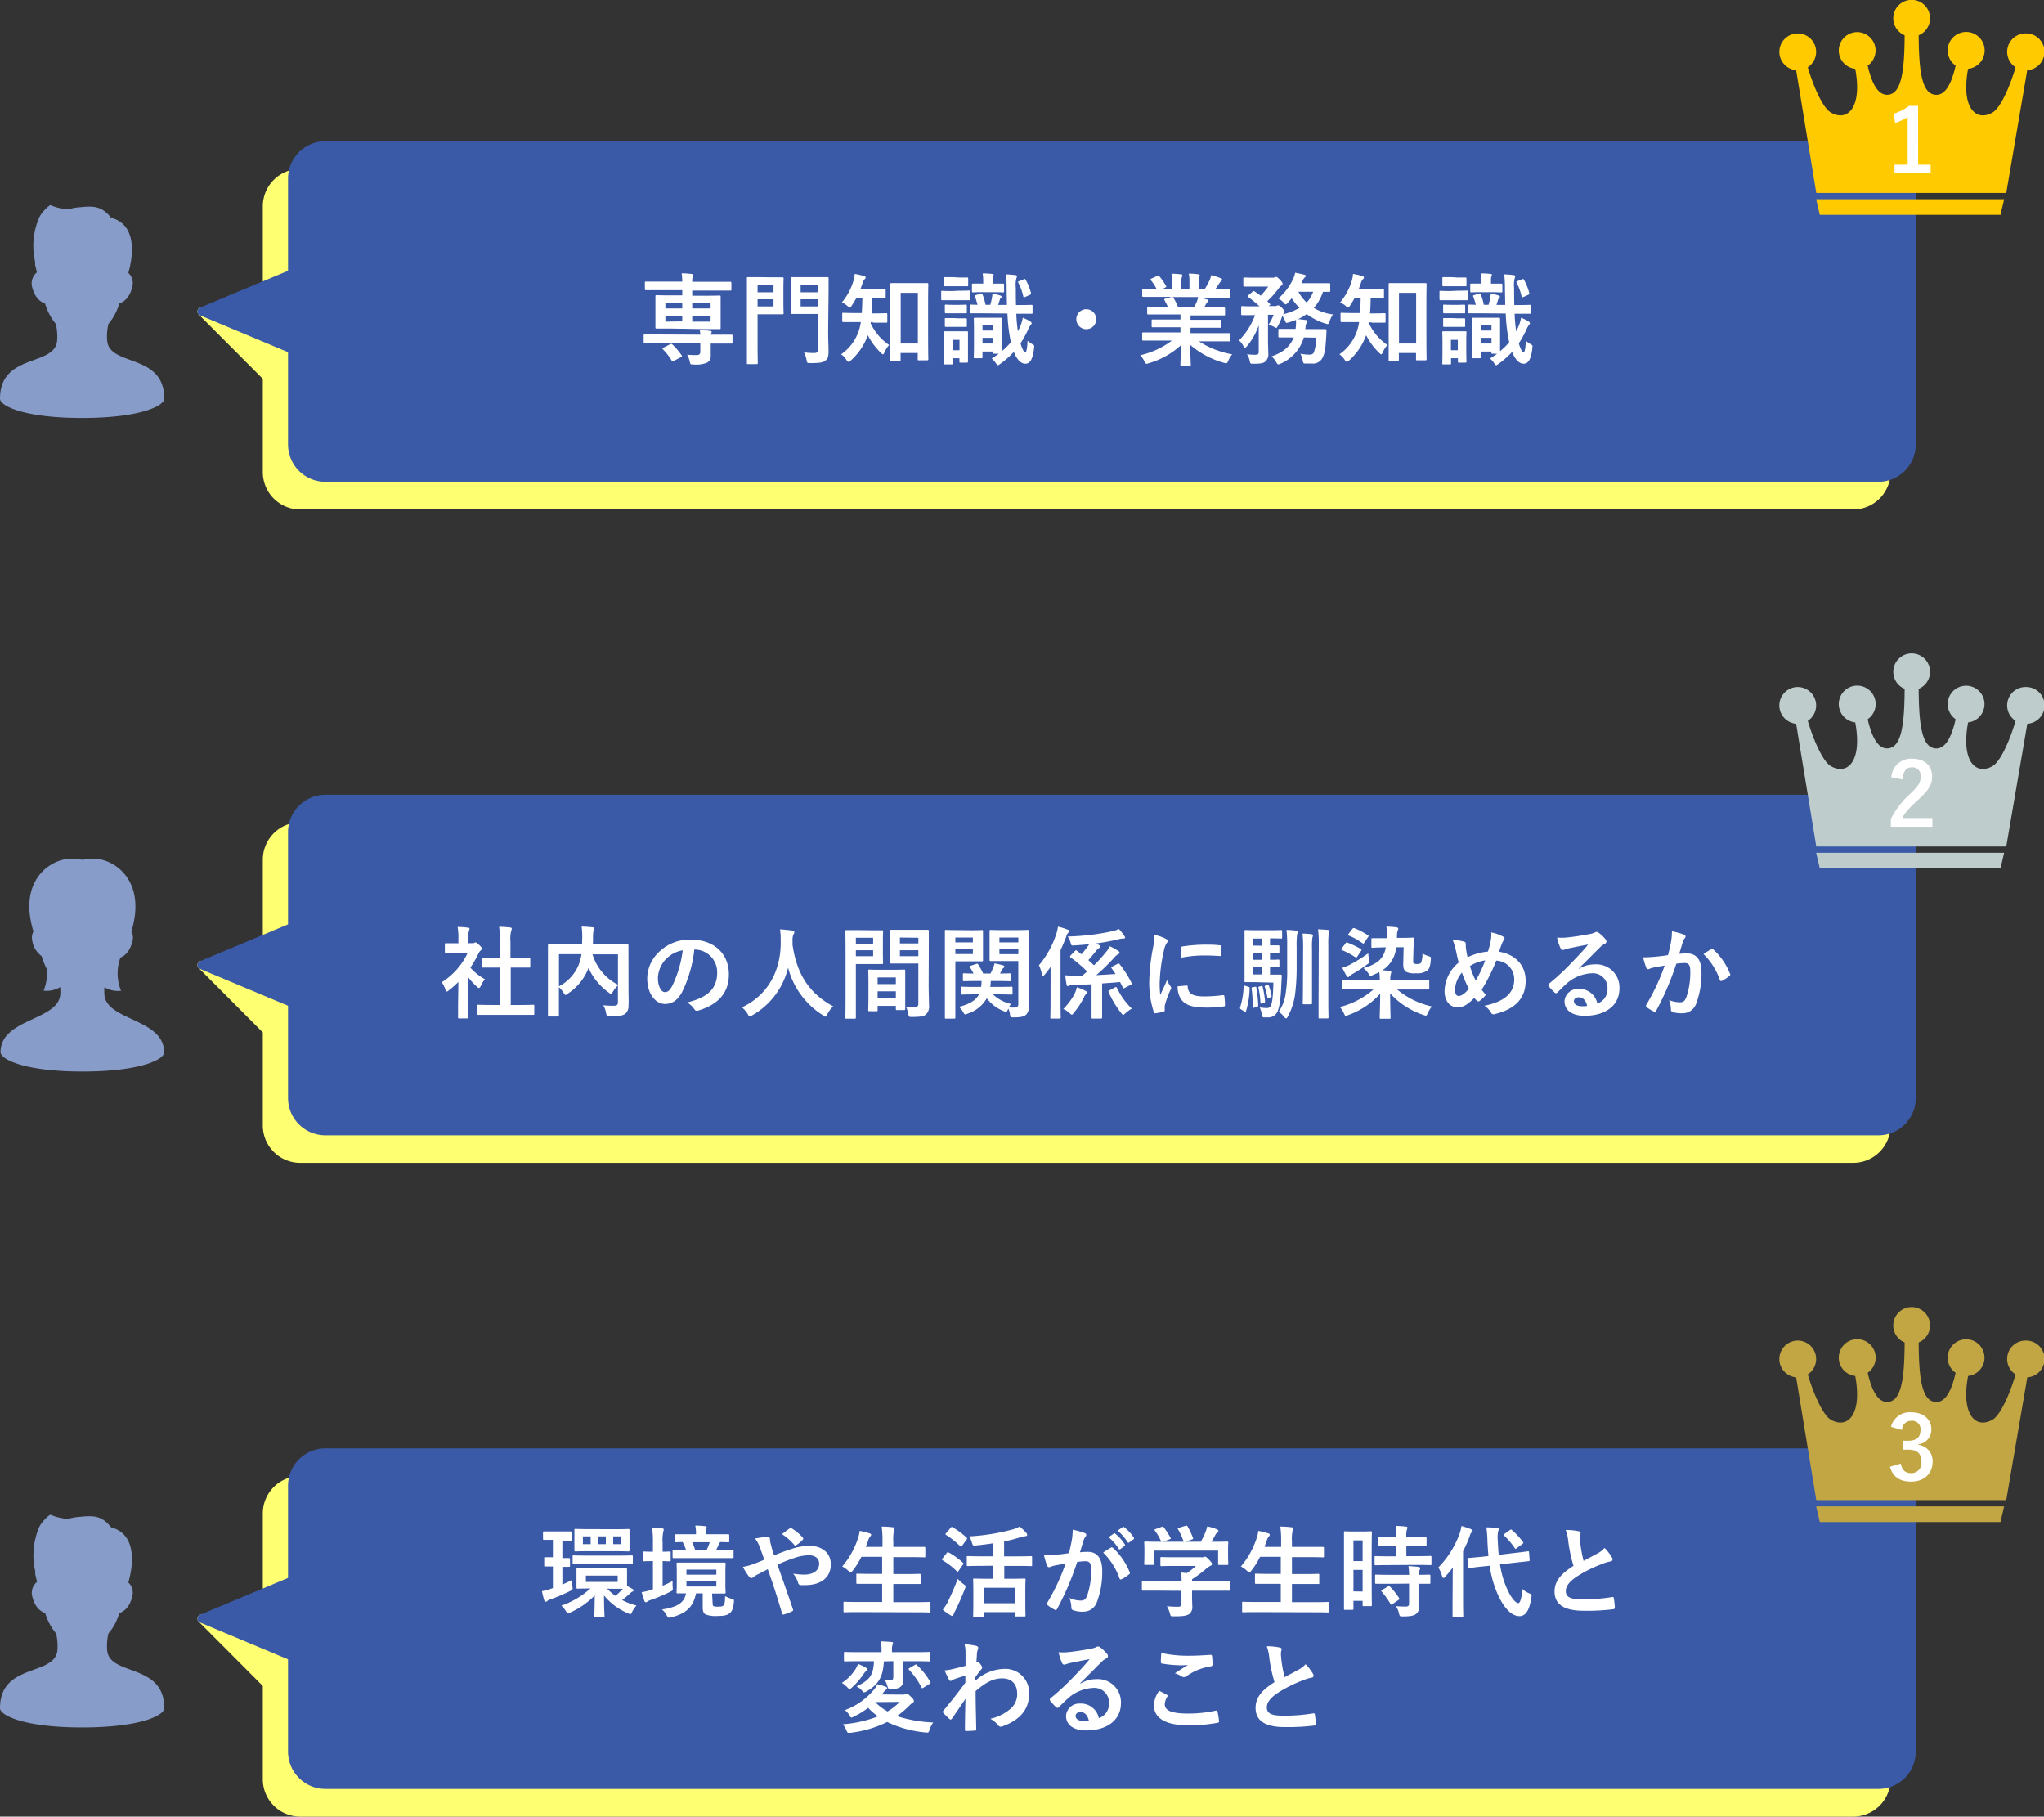 <svg xmlns="http://www.w3.org/2000/svg" viewBox="0 0 492.24 437.41"><rect x="0" y="0" width="492.24" height="437.41" fill="#333333" stroke="none"/><defs><style>.cls-1{fill:#889cca;}.cls-2{fill:#ffff72;stroke:#ffff72;}.cls-2,.cls-3{stroke-linecap:round;stroke-linejoin:round;stroke-width:2px;}.cls-3{fill:#3a5aa7;stroke:#3a5aa7;}.cls-4{fill:#ffca00;}.cls-5{fill:#fff;}.cls-6{fill:#bfcccc;}.cls-7{fill:#c2a643;}</style></defs><g id="レイヤー_2" data-name="レイヤー 2"><g id="レイヤー_1-2" data-name="レイヤー 1"><path class="cls-1" d="M25.81,82.09a12.84,12.84,0,0,1,.3-4.09,13.48,13.48,0,0,0,2.62-4.91c1.28-.47,2.57-1.55,3.17-4.21a3.36,3.36,0,0,0-1-3.17c.6-2,3-11.39-4.15-13.29-2.37-3-4.44-2.84-8-2.48-1.76.17-2,.55-3.37.35a12.41,12.41,0,0,1-3.2-.89c-.22-.11-2.27,1.71-2.84,3.2A17.22,17.22,0,0,0,8.45,63c0,.25,0,.5,0,.75l.42,1.79v.06a3.4,3.4,0,0,0-1.18,3.3c.6,2.67,1.9,3.74,3.17,4.21A13.62,13.62,0,0,0,13.45,78a13.45,13.45,0,0,1,.3,4.09C13.1,88.32,0,85,0,96c0,1.69,5.65,4.63,19.78,4.63S39.56,97.66,39.56,96C39.56,85,26.45,88.32,25.81,82.09Z"/><path class="cls-1" d="M25.81,397.42a12.84,12.84,0,0,1,.3-4.09,13.48,13.48,0,0,0,2.62-4.91c1.28-.47,2.57-1.55,3.17-4.21a3.36,3.36,0,0,0-1-3.17c.6-2,3-11.39-4.15-13.29-2.37-3-4.44-2.84-8-2.48-1.76.17-2,.55-3.37.35a12.41,12.41,0,0,1-3.2-.89c-.22-.11-2.27,1.71-2.84,3.2a17.22,17.22,0,0,0-.86,10.38c0,.25,0,.5,0,.75l.42,1.79v.06a3.4,3.4,0,0,0-1.18,3.3c.6,2.67,1.9,3.74,3.17,4.21a13.62,13.62,0,0,0,2.63,4.91,13.45,13.45,0,0,1,.3,4.09C13.1,403.65,0,400.37,0,411.3c0,1.69,5.65,4.63,19.78,4.63S39.56,413,39.56,411.3C39.56,400.37,26.45,403.65,25.81,397.42Z"/><path class="cls-2" d="M48.54,75l15.75-2.47V49.67a8,8,0,0,1,8-8h374a8,8,0,0,1,8,8v64a8,8,0,0,1-8,8h-374a8,8,0,0,1-8-8V90.8Z"/><path class="cls-3" d="M48.54,75l21.82-9.13V43a8,8,0,0,1,8-8h374a8,8,0,0,1,8,8v64a8,8,0,0,1-8,8h-374a8,8,0,0,1-8-8V84.13Z"/><path class="cls-4" d="M487.81,8.05a4.43,4.43,0,0,0-2.42,8.15c-1.15,4-3.47,9.72-5.57,10.91-4,2.27-7.61-1.16-5.86-10.54a4.45,4.45,0,1,0-3-.77c-1.18,5.24-2.92,7.33-5.05,7-3.21-.43-3.8-6.22-3.85-14.31a4.43,4.43,0,1,0-3.38,0c-.05,8.09-.64,13.88-3.85,14.31-2.13.29-3.87-1.8-5.05-7a4.43,4.43,0,1,0-3,.77c1.75,9.38-1.87,12.81-5.85,10.54-2.11-1.19-4.43-6.95-5.58-10.91a4.43,4.43,0,1,0-2.8.7l4.85,29.56h45.75L488.2,16.9a4.43,4.43,0,0,0-.39-8.85Z"/><polygon class="cls-4" points="438.25 51.72 460.21 51.72 481.76 51.72 482.64 47.97 437.37 47.97 438.25 51.72"/><path class="cls-5" d="M461.94,39.66h3v2.05h-8.7V39.66h3.17V28.17a12,12,0,0,1-3,1.44L456,27.39a12,12,0,0,0,3.76-1.9h2.15Z"/><path class="cls-5" d="M168.67,80.58a8.48,8.48,0,0,0-.15-1.08,19.1,19.1,0,0,1,2.52.17c.22,0,.34.14.34.26a.81.81,0,0,1-.12.36,1.24,1.24,0,0,0-.1.29h2c2.13,0,2.85,0,3,0s.24,0,.24.26v1.59c0,.26,0,.29-.24.29s-.87,0-3,0h-2V83c0,1,0,1.71,0,2.55a1.76,1.76,0,0,1-.89,1.77,7,7,0,0,1-3.24.44c-.72,0-.74,0-.89-.55a5.89,5.89,0,0,0-.67-1.81c.86.08,1.7.1,2.18.1.7,0,1-.22,1-.77V82.62H158.25c-2.14,0-2.86,0-3,0s-.24,0-.24-.29V80.79c0-.24,0-.26.24-.26s.86,0,3,0Zm-7.2-1.47c-2.36,0-3.2,0-3.34,0s-.29,0-.29-.26,0-.77,0-2.16V73.57c0-1.46,0-2.06,0-2.23s0-.27.29-.27,1,.05,3.34.05h2.83V69.87h-5.69c-2.16,0-2.9,0-3.05,0s-.26,0-.26-.26V68.1c0-.27,0-.29.26-.29s.89,0,3.05,0h5.69a15.65,15.65,0,0,0-.14-2c.84,0,1.65.07,2.47.17.21,0,.31.09.31.23a1.53,1.53,0,0,1-.12.49,3.16,3.16,0,0,0-.12,1.15h6.1c2.18,0,2.92,0,3.07,0s.26,0,.26.29v1.56c0,.24,0,.26-.26.26s-.89,0-3.07,0h-6.1v1.25h3.22c2.35,0,3.19-.05,3.36-.05s.26,0,.26.27,0,.77,0,2.16v3.24c0,1.39,0,2,0,2.16s0,.26-.26.26-1,0-3.36,0Zm-.08,3.77c.29-.14.34-.12.53.05a16.72,16.72,0,0,1,2.24,2.64c.14.22.09.29-.2.43l-1.68.89c-.28.17-.33.19-.48,0a14.41,14.41,0,0,0-2.13-2.76c-.2-.21-.15-.29.12-.43Zm2.91-8.61v-1.4h-4.06v1.4Zm0,3.12V76h-4.06v1.44Zm2.4-4.52v1.4h4.42v-1.4ZM171.12,76H166.7v1.44h4.42Z"/><path class="cls-5" d="M186.11,66.78c1.52,0,2.19,0,2.33,0s.27,0,.27.26-.05.89-.05,2.45V73c0,1.53.05,2.28.05,2.42s0,.26-.27.26-.81,0-2.33,0h-3.67V82.4c0,3.27.05,4.87.05,5s0,.27-.26.27h-2.09c-.24,0-.27,0-.27-.27s0-1.77,0-5V72.08c0-3.26,0-4.92,0-5.09s0-.26.27-.26,1.05,0,2.78,0Zm-3.67,1.89v1.71h3.84V68.67Zm3.84,3.39h-3.84v1.73h3.84Zm13.16,7.73c0,1.68.09,3.6.09,4.77s-.12,1.73-.69,2.21-1.18.65-3.68.65c-.76,0-.79,0-.93-.77a6.9,6.9,0,0,0-.6-1.8A21.07,21.07,0,0,0,196,85c.76,0,1-.22,1-.94V75.59h-3.67c-1.85,0-2.45,0-2.59,0s-.29,0-.29-.26.05-.77.05-2.26V69.25c0-1.49-.05-2.09-.05-2.26s0-.26.29-.26.74,0,2.59,0h3.33c1.85,0,2.48,0,2.62,0s.26,0,.26.26,0,1.13,0,3.15Zm-6.63-11.12v1.71h4.13V68.67Zm4.13,5.12V72.06h-4.13v1.73Z"/><path class="cls-5" d="M209.68,77.55a1.55,1.55,0,0,1,0,.32,13.08,13.08,0,0,0,4.44,5.2A6.36,6.36,0,0,0,213,84.83c-.15.33-.24.48-.36.48s-.27-.12-.51-.36a15.84,15.84,0,0,1-3.14-4.23,14.94,14.94,0,0,1-4.15,6.12c-.22.19-.36.29-.48.29s-.32-.17-.51-.45a4.36,4.36,0,0,0-1.29-1.37,11.22,11.22,0,0,0,4.58-6.84c.07-.29.12-.6.17-.92H206c-2,0-2.74,0-2.88,0s-.29,0-.29-.29V75.56c0-.21,0-.24.29-.24s.84.05,2.88.05h1.53c.1-1.13.12-2.38.15-3.67h-1.42c-.36.65-.74,1.29-1.15,1.89-.19.32-.31.46-.46.46s-.29-.12-.55-.36a4.55,4.55,0,0,0-1.37-.86,14.5,14.5,0,0,0,2.84-5.33,7,7,0,0,0,.26-1.54,15.44,15.44,0,0,1,2.23.51c.26.07.41.16.41.33s-.07.24-.22.41a2.07,2.07,0,0,0-.5.89c-.14.45-.31.93-.51,1.41h2.84c2.09,0,2.78,0,2.93,0s.28,0,.28.26v1.75c0,.24,0,.27-.28.27s-.84,0-2.93,0c0,1.25,0,2.47-.15,3.67h.58c2.06,0,2.76-.05,2.9-.05s.27,0,.27.24v1.75c0,.27,0,.29-.27.29s-.84,0-2.9,0Zm5,9.46c-.24,0-.26,0-.26-.26s0-1.47,0-7.23V73.93c0-4,0-5.35,0-5.52s0-.24.26-.24.79,0,2.62,0h3.36c1.84,0,2.47,0,2.61,0s.29,0,.29.24-.05,1.49-.05,4.8V79.4c0,5.64.05,6.94.05,7.08s0,.27-.29.27h-2c-.24,0-.26,0-.26-.27V85h-4.13v1.71c0,.24,0,.26-.26.26Zm2.23-4.3h4.13V70.52h-4.13Z"/><path class="cls-5" d="M231,70c1.68,0,2.26-.05,2.38-.05s.24,0,.24.27V72c0,.27,0,.29-.24.29s-.7,0-2.38,0h-1.73c-1.7,0-2.23,0-2.37,0s-.24,0-.24-.29v-1.7c0-.24,0-.27.24-.27s.67.05,2.37.05Zm2.11,13.71c0,2.66,0,3.19,0,3.33s0,.27-.26.27h-1.54c-.24,0-.26,0-.26-.27v-.79h-1.66v1.25c0,.22,0,.24-.26.24h-1.56c-.27,0-.29,0-.29-.24s0-.72,0-3.51v-1.7c0-1.51,0-2.09,0-2.26s0-.26.29-.26.64,0,2.18,0h.89c1.53,0,2,0,2.21,0s.26,0,.26.26,0,.72,0,1.85ZM230.9,66.82c1.41,0,1.87,0,2,0s.26,0,.26.26v1.59c0,.24,0,.26-.26.26s-.61,0-2,0h-1.3c-1.44,0-1.89,0-2,0s-.24,0-.24-.26V67c0-.24,0-.26.24-.26s.6,0,2,0Zm-.22,6.58c1.35,0,1.75-.05,1.88-.05s.28,0,.28.27v1.56c0,.24,0,.26-.28.26s-.53,0-1.88,0h-1c-1.37,0-1.78,0-1.9,0s-.24,0-.24-.26V73.62c0-.24,0-.27.24-.27s.53.05,1.9.05Zm0,3.24c1.35,0,1.75,0,1.88,0s.28,0,.28.27v1.53c0,.24,0,.27-.28.27s-.53,0-1.88,0h-1c-1.37,0-1.78,0-1.9,0s-.24,0-.24-.27V76.86c0-.24,0-.27.24-.27s.53,0,1.9,0Zm-1.27,5.19v2.49h1.66V81.83Zm7.71-6.39c-2.33,0-3.12,0-3.27,0s-.29,0-.29-.26V73.64c0-.26,0-.29.29-.29.1,0,.53,0,1.56.05a18.12,18.12,0,0,0-.62-2c-.1-.24,0-.26.26-.36l1.15-.34c.27-.07.29,0,.41.2a12.65,12.65,0,0,1,.72,2.49h1.15a15.36,15.36,0,0,0,.41-1.73,7.53,7.53,0,0,0,.12-1,18.74,18.74,0,0,1,1.9.51c.17.07.29.12.29.26a.32.32,0,0,1-.15.29.71.71,0,0,0-.24.36l-.43,1.34h2.11l-.07-4a28.11,28.11,0,0,0-.17-3.34,18.33,18.33,0,0,1,2.26.17c.21,0,.41.12.41.24a1.77,1.77,0,0,1-.15.51,6.63,6.63,0,0,0-.14,2.35c0,1.49,0,2.85.05,4.1h.43c2.33,0,3.14-.05,3.29-.05s.26,0,.26.29v1.59c0,.24,0,.26-.26.26s-1,0-3.29,0h-.36a37.88,37.88,0,0,0,.38,4.23c.22-.41.43-.87.63-1.35a9,9,0,0,0,.55-1.92,12.36,12.36,0,0,1,1.82.91c.22.17.31.27.31.41s-.09.29-.28.48a6.89,6.89,0,0,0-.63,1.18,24.58,24.58,0,0,1-1.77,3.19c.43,1.46.88,2.18,1.12,2.18s.48-.57.58-2.8a6.83,6.83,0,0,0,1.22.86c.44.24.41.31.36.79-.31,2.86-1,3.87-2.13,3.87-1,0-2-.92-2.76-2.84a20.79,20.79,0,0,1-3.34,2.93c-.24.17-.38.27-.5.27s-.27-.17-.48-.48a5.28,5.28,0,0,0-1-1.13c.6-.39,1.18-.75,1.7-1.15h-1.1c-.24,0-.26,0-.26-.27v-.26h-2.57v1.34c0,.24,0,.27-.27.27h-1.56c-.24,0-.26,0-.26-.27s.05-.79.05-4.29v-1.9c0-2.09-.05-2.78-.05-3s0-.27.26-.27.63,0,2.07,0h2.09c1.44,0,1.92,0,2.06,0s.26,0,.26.27,0,.81,0,2.35v2.16c0,1.9,0,2.83,0,3.26a14.72,14.72,0,0,0,2.21-2.18c-.07-.24-.12-.5-.17-.77a38.25,38.25,0,0,1-.67-6.12Zm-.51-5.09c-1.65,0-2.16.05-2.3.05s-.24,0-.24-.29V68.55c0-.24,0-.26.24-.26s.65,0,2.3,0h.17v-.67a10.63,10.63,0,0,0-.14-1.78,16.88,16.88,0,0,1,2.28.12c.24,0,.38.12.38.21a1.23,1.23,0,0,1-.17.46,3.37,3.37,0,0,0-.07,1v.67h.19c1.66,0,2.16,0,2.28,0s.27,0,.27.26v1.56c0,.27,0,.29-.27.29s-.62-.05-2.28-.05Zm0,9.24h2.57V78.32h-2.57Zm2.57,3.12V81.35h-2.57v1.36Zm7.7-11.2c-.29.12-.38.12-.46-.17a12.32,12.32,0,0,0-1.17-3.22c-.12-.21-.1-.31.19-.43l1.08-.43c.29-.12.31-.15.46.07a13.13,13.13,0,0,1,1.29,3.17c.07.24,0,.38-.21.48Z"/><path class="cls-5" d="M264,76.86a2.4,2.4,0,1,1-2.4-2.4A2.41,2.41,0,0,1,264,76.86Z"/><path class="cls-5" d="M278.35,82c-2.16,0-2.88,0-3,0s-.29,0-.29-.27V80.34c0-.27,0-.29.29-.29s.87,0,3,0h5.93V78.8h-3.39c-2.33,0-3.17,0-3.31,0s-.24,0-.24-.26V77.22c0-.27,0-.29.24-.29s1,0,3.31,0h3.39V75.71h-4.52c-2.3,0-3.07,0-3.21,0s-.29,0-.29-.24V74.1c0-.24,0-.27.29-.27s.91,0,3.21,0h1.47c-.27-.57-.51-1-.77-1.51-.12-.22-.15-.31.17-.41l1.56-.43h-3.84c-2.16,0-2.88,0-3,0s-.29,0-.29-.27V69.83c0-.27,0-.29.29-.29s.87,0,3,0h.16a11.36,11.36,0,0,0-1.36-2.07c-.15-.17-.1-.26.19-.41l1.39-.64c.24-.12.31-.1.46.09a15.3,15.3,0,0,1,1.61,2.33c.12.22.12.24-.2.41l-.57.29h2.23V68a9.09,9.09,0,0,0-.15-2.09c.75,0,1.69.08,2.33.15.2,0,.29.09.29.21a1.43,1.43,0,0,1-.09.41,3.51,3.51,0,0,0-.15,1.32v1.59h1.95V68a9.23,9.23,0,0,0-.15-2.12c.72,0,1.66.08,2.31.17.21,0,.31.1.31.22a1.07,1.07,0,0,1-.1.38,3.87,3.87,0,0,0-.14,1.32v1.59h1.49a20.35,20.35,0,0,0,1.1-2,4.63,4.63,0,0,0,.41-1.3A19.81,19.81,0,0,1,294,67c.21.07.31.19.31.31a.51.51,0,0,1-.24.41,2.17,2.17,0,0,0-.41.45c-.31.51-.65,1-1,1.47H293c2.16,0,2.88,0,3,0s.26,0,.26.29v1.48c0,.24,0,.27-.26.27s-.87,0-3,0h-4.2c.63.12,1.18.24,1.9.43.19.05.31.15.31.29a.41.41,0,0,1-.26.36c-.12.07-.24.34-.34.5l-.43.77h1.56c2.3,0,3.07,0,3.21,0s.27,0,.27.27v1.41c0,.22,0,.24-.27.24s-.91,0-3.21,0H286.7V77h3.82c2.35,0,3.16,0,3.31,0s.26,0,.26.29v1.37c0,.24,0,.26-.26.26s-1,0-3.31,0H286.7v1.3H293c2.16,0,2.88,0,3,0s.26,0,.26.29v1.41c0,.24,0,.27-.26.27s-.87,0-3,0h-4.27a21.8,21.8,0,0,0,8,3.12,6.51,6.51,0,0,0-.93,1.54c-.2.45-.29.62-.53.62a2.64,2.64,0,0,1-.55-.12,21,21,0,0,1-8.07-4.3c0,2.86.12,4.35.12,4.76,0,.24,0,.26-.26.26h-2c-.22,0-.24,0-.24-.26,0-.41.07-1.8.09-4.66a19.5,19.5,0,0,1-7.7,4.3,2,2,0,0,1-.55.14c-.22,0-.32-.17-.53-.62a5.58,5.58,0,0,0-1-1.44A20,20,0,0,0,282.23,82Zm9.26-8.09a14.48,14.48,0,0,0,.65-1.39,4,4,0,0,0,.26-1H282.4c.07,0,.12.1.2.19a15.49,15.49,0,0,1,1.08,2.16Z"/><path class="cls-5" d="M314,81.25a9.93,9.93,0,0,1-5.57,6.29,1.81,1.81,0,0,1-.57.19c-.19,0-.29-.14-.53-.55a4.74,4.74,0,0,0-1.13-1.37c2.55-.84,4.44-2.23,5.36-4.56h-.41c-2.14,0-2.83,0-3,0s-.29,0-.29-.27V79.47c0-.26,0-.28.29-.28s.84,0,3,0H312c.05-.28.07-.6.1-.93a10.58,10.58,0,0,0,0-1.23,16.78,16.78,0,0,1-1.85.63c-.55.14-.57.12-.79-.43a6.79,6.79,0,0,0-.65-1.18,13.3,13.3,0,0,1-1.05,2.4c-.22.36-.29.5-.41.5a1.08,1.08,0,0,1-.43-.19,6.27,6.27,0,0,0-1.42-.57,13.71,13.71,0,0,0,1.23-2.4h-1.37v6.24c0,1.08.07,2.06.07,3a2.3,2.3,0,0,1-.77,2.07c-.43.33-1,.48-2.83.48-.72,0-.72,0-.89-.75a4.26,4.26,0,0,0-.65-1.54,13.85,13.85,0,0,0,2,.12c.67,0,.84-.19.84-.69V80.55c0-.74,0-1.48,0-2.23a16.17,16.17,0,0,1-2.8,5c-.22.24-.36.38-.51.38s-.26-.14-.43-.46a4.69,4.69,0,0,0-1-1.27,17.42,17.42,0,0,0,3.86-6.09H302c-2,0-2.69,0-2.84,0s-.26,0-.26-.28V74c0-.26,0-.29.26-.29s.82.05,2.84.05h1.32a28.73,28.73,0,0,0-2.71-2.23c-.1-.07-.17-.14-.17-.19s.07-.12.19-.24l1-.84c.24-.22.31-.22.53-.07l1.44,1A18.77,18.77,0,0,0,305.42,69h-3.07c-1.9,0-2.52,0-2.67,0s-.26,0-.26-.26V67.09c0-.24,0-.27.26-.27s.77.05,2.67.05h4.15a1.27,1.27,0,0,0,.48-.09.89.89,0,0,1,.33-.1c.2,0,.41.14.92.67s.65.8.65,1-.15.33-.34.45a4,4,0,0,0-.67.72,20.82,20.82,0,0,1-2.69,3c.19.19.38.4.6.6s.17.24-.1.45l-.14.12h1.51a.86.86,0,0,0,.46-.09.62.62,0,0,1,.31-.08c.14,0,.38.12.84.56s.7.76.7,1-.05.26-.24.43a.55.55,0,0,0-.17.17,13.55,13.55,0,0,0,4-1.56,12.24,12.24,0,0,1-1.87-2.3l-1,1.15c-.19.21-.31.31-.46.31s-.24-.1-.4-.31a5.31,5.31,0,0,0-1.37-1.11,13.78,13.78,0,0,0,3.53-4.63,5.84,5.84,0,0,0,.52-1.56c.7.12,1.61.34,2.21.48.22,0,.34.15.34.31a.44.44,0,0,1-.24.36,2,2,0,0,0-.48.68c-.12.24-.22.48-.34.69h4.08c1.87,0,2.47,0,2.62,0s.26,0,.26.27V70c0,.24,0,.26-.26.26l-1.49,0a10.79,10.79,0,0,1-2.21,3.89A12,12,0,0,0,321,75.71a6.54,6.54,0,0,0-.81,1.68c-.29.72-.29.72-1,.52a15.21,15.21,0,0,1-4.51-2.28,12.76,12.76,0,0,1-2.11,1.23c.62,0,1.24.12,1.82.19.29,0,.43.14.43.29a.77.77,0,0,1-.19.48,2.1,2.1,0,0,0-.22,1l-.07.43h1.78c2.16,0,2.9,0,3.05,0s.28.07.28.31L319.39,81c-.15,2.35-.27,3.87-.79,4.9a2.57,2.57,0,0,1-2.69,1.63c-.41,0-.87,0-1.37,0-.67,0-.67,0-.84-.84a6.8,6.8,0,0,0-.53-1.52,12.34,12.34,0,0,0,2.07.22c.6,0,.91-.1,1.15-.5a10.73,10.73,0,0,0,.6-3.58Zm-1.32-11a10,10,0,0,0,2,2.6,7.46,7.46,0,0,0,1.56-2.6Z"/><path class="cls-5" d="M329.68,77.55a1.55,1.55,0,0,1,0,.32,13.08,13.08,0,0,0,4.44,5.2A6.36,6.36,0,0,0,333,84.83c-.15.33-.24.48-.36.48s-.27-.12-.51-.36a15.84,15.84,0,0,1-3.14-4.23,14.94,14.94,0,0,1-4.15,6.12c-.22.19-.36.29-.48.29s-.32-.17-.51-.45a4.36,4.36,0,0,0-1.29-1.37,11.22,11.22,0,0,0,4.58-6.84c.07-.29.12-.6.17-.92H326c-2,0-2.74,0-2.88,0s-.29,0-.29-.29V75.56c0-.21,0-.24.29-.24s.84.05,2.88.05h1.53c.1-1.13.12-2.38.15-3.67h-1.42c-.36.65-.74,1.29-1.15,1.89-.19.32-.31.46-.46.46s-.29-.12-.55-.36a4.55,4.55,0,0,0-1.37-.86,14.5,14.5,0,0,0,2.84-5.33,7,7,0,0,0,.26-1.54,15.44,15.44,0,0,1,2.23.51c.26.07.41.16.41.33s-.07.24-.22.41a2.07,2.07,0,0,0-.5.89c-.14.45-.31.93-.51,1.41h2.84c2.09,0,2.78,0,2.93,0s.28,0,.28.26v1.75c0,.24,0,.27-.28.27s-.84,0-2.93,0c0,1.25-.05,2.47-.15,3.67h.58c2.06,0,2.76-.05,2.9-.05s.27,0,.27.24v1.75c0,.27,0,.29-.27.29s-.84,0-2.9,0Zm5,9.46c-.24,0-.26,0-.26-.26s0-1.47,0-7.23V73.93c0-4,0-5.35,0-5.52s0-.24.26-.24.79,0,2.62,0h3.36c1.84,0,2.47,0,2.61,0s.29,0,.29.24-.05,1.49-.05,4.8V79.4c0,5.64.05,6.94.05,7.08s0,.27-.29.27h-2c-.24,0-.26,0-.26-.27V85h-4.13v1.71c0,.24,0,.26-.26.26Zm2.23-4.3h4.13V70.52h-4.13Z"/><path class="cls-5" d="M351,70c1.68,0,2.26-.05,2.38-.05s.24,0,.24.27V72c0,.27,0,.29-.24.29s-.7,0-2.38,0h-1.73c-1.7,0-2.23,0-2.37,0s-.24,0-.24-.29v-1.7c0-.24,0-.27.24-.27s.67.05,2.37.05Zm2.11,13.71c0,2.66.05,3.19.05,3.33s0,.27-.26.27h-1.54c-.24,0-.26,0-.26-.27v-.79h-1.66v1.25c0,.22,0,.24-.26.24h-1.56c-.27,0-.29,0-.29-.24s.05-.72.05-3.51v-1.7c0-1.51-.05-2.09-.05-2.26s0-.26.29-.26.64,0,2.18,0h.89c1.53,0,2,0,2.21,0s.26,0,.26.26-.05.72-.05,1.85ZM350.9,66.82c1.41,0,1.87,0,2,0s.26,0,.26.26v1.59c0,.24,0,.26-.26.26s-.61,0-2,0h-1.3c-1.44,0-1.89,0-2,0s-.24,0-.24-.26V67c0-.24,0-.26.24-.26s.6,0,2,0Zm-.22,6.58c1.35,0,1.75-.05,1.88-.05s.28,0,.28.27v1.56c0,.24,0,.26-.28.26s-.53,0-1.88,0h-1c-1.37,0-1.78,0-1.9,0s-.24,0-.24-.26V73.62c0-.24,0-.27.24-.27s.53.05,1.9.05Zm0,3.24c1.35,0,1.75,0,1.88,0s.28,0,.28.27v1.53c0,.24,0,.27-.28.27s-.53,0-1.88,0h-1c-1.37,0-1.78,0-1.9,0s-.24,0-.24-.27V76.86c0-.24,0-.27.24-.27s.53,0,1.9,0Zm-1.27,5.19v2.49h1.66V81.83Zm7.71-6.39c-2.33,0-3.12,0-3.27,0s-.29,0-.29-.26V73.64c0-.26,0-.29.29-.29.1,0,.53,0,1.56.05a18.12,18.12,0,0,0-.62-2c-.1-.24-.05-.26.26-.36l1.15-.34c.27-.07.29,0,.41.2a12.65,12.65,0,0,1,.72,2.49h1.15a15.36,15.36,0,0,0,.41-1.73,7.53,7.53,0,0,0,.12-1,18.74,18.74,0,0,1,1.9.51c.17.07.29.12.29.26a.32.32,0,0,1-.15.29.71.71,0,0,0-.24.36l-.43,1.34h2.11l-.07-4a28.11,28.11,0,0,0-.17-3.34,18.33,18.33,0,0,1,2.26.17c.21,0,.41.12.41.24a1.77,1.77,0,0,1-.15.51,6.63,6.63,0,0,0-.14,2.35c0,1.49,0,2.85.05,4.1h.43c2.33,0,3.14-.05,3.29-.05s.26,0,.26.29v1.59c0,.24,0,.26-.26.26s-1,0-3.29,0h-.36a37.88,37.88,0,0,0,.38,4.23c.22-.41.43-.87.63-1.35a9,9,0,0,0,.55-1.92,12.36,12.36,0,0,1,1.82.91c.22.17.31.27.31.41s-.09.29-.28.48a6.89,6.89,0,0,0-.63,1.18,24.58,24.58,0,0,1-1.77,3.19c.43,1.46.88,2.18,1.12,2.18s.48-.57.58-2.8a6.83,6.83,0,0,0,1.22.86c.44.24.41.31.36.79-.31,2.86-1,3.87-2.13,3.87-1,0-2-.92-2.76-2.84a20.79,20.79,0,0,1-3.34,2.93c-.24.17-.38.27-.5.27s-.27-.17-.48-.48a5.28,5.28,0,0,0-1-1.13c.6-.39,1.18-.75,1.7-1.15h-1.1c-.24,0-.26,0-.26-.27v-.26h-2.57v1.34c0,.24,0,.27-.27.27h-1.56c-.24,0-.26,0-.26-.27s.05-.79.05-4.29v-1.9c0-2.09-.05-2.78-.05-3s0-.27.26-.27.63,0,2.07,0h2.09c1.44,0,1.92,0,2.06,0s.26,0,.26.27,0,.81,0,2.35v2.16c0,1.9,0,2.83,0,3.26a14.72,14.72,0,0,0,2.21-2.18c-.07-.24-.12-.5-.17-.77a38.25,38.25,0,0,1-.67-6.12Zm-.51-5.09c-1.65,0-2.16.05-2.3.05s-.24,0-.24-.29V68.55c0-.24,0-.26.24-.26s.65,0,2.3,0h.17v-.67a10.63,10.63,0,0,0-.14-1.78,16.88,16.88,0,0,1,2.28.12c.24,0,.38.12.38.21a1.23,1.23,0,0,1-.17.46,3.37,3.37,0,0,0-.07,1v.67h.19c1.66,0,2.16,0,2.28,0s.27,0,.27.26v1.56c0,.27,0,.29-.27.29s-.62-.05-2.28-.05Zm0,9.24h2.57V78.32h-2.57Zm2.57,3.12V81.35h-2.57v1.36Zm7.7-11.2c-.29.12-.38.12-.46-.17a12.32,12.32,0,0,0-1.17-3.22c-.12-.21-.1-.31.19-.43l1.08-.43c.29-.12.31-.15.46.07a13.13,13.13,0,0,1,1.29,3.17c.07.24,0,.38-.21.48Z"/><path class="cls-1" d="M14.5,239.59a11.12,11.12,0,0,0,0-1.91,6.28,6.28,0,0,1-4,.85,11,11,0,0,0,.79-5.13A24.23,24.23,0,0,1,10,230.2a5.63,5.63,0,0,1-2.24-3.73,3.13,3.13,0,0,1,.3-2.18c-3.81-12.34,4.15-17.52,9-17.52a16.81,16.81,0,0,1,2.79.25,16.63,16.63,0,0,1,2.79-.25c4.8,0,12.75,5.18,9,17.52a3.13,3.13,0,0,1,.3,2.18c-.56,2.49-1.74,3.59-2.93,4.09a11,11,0,0,0,.14,8,6.28,6.28,0,0,1-4-.85,11.09,11.09,0,0,0,0,1.91c.65,6.18,14.37,5.64,14.37,13.78,0,1.68-5.61,4.6-19.64,4.6S.13,255.05.13,253.37C.13,245.23,13.86,245.77,14.5,239.59Z"/><path class="cls-2" d="M48.54,232.37l15.75-2.47V207a8,8,0,0,1,8-8h374a8,8,0,0,1,8,8v64a8,8,0,0,1-8,8h-374a8,8,0,0,1-8-8V248.17Z"/><path class="cls-3" d="M48.54,232.37l21.82-9.13V200.37a8,8,0,0,1,8-8h374a8,8,0,0,1,8,8v64a8,8,0,0,1-8,8h-374a8,8,0,0,1-8-8V241.5Z"/><path class="cls-6" d="M487.81,165.42a4.43,4.43,0,0,0-2.42,8.15c-1.15,4-3.47,9.72-5.57,10.92-4,2.26-7.61-1.17-5.86-10.55a4.43,4.43,0,1,0-3-.76c-1.18,5.23-2.92,7.33-5.05,7-3.21-.44-3.8-6.23-3.85-14.32a4.43,4.43,0,1,0-3.38,0c-.05,8.09-.64,13.88-3.85,14.32-2.13.29-3.87-1.81-5.05-7a4.44,4.44,0,1,0-3,.76c1.75,9.38-1.87,12.81-5.85,10.55-2.11-1.2-4.43-7-5.58-10.92a4.43,4.43,0,1,0-2.8.7l4.85,29.56h45.75l5.07-29.56a4.43,4.43,0,0,0-.39-8.85Z"/><polygon class="cls-6" points="438.25 209.1 460.21 209.1 481.76 209.1 482.64 205.34 437.37 205.34 438.25 209.1"/><path class="cls-5" d="M455.48,187.15a4.72,4.72,0,0,1,5-4.46c2.89,0,4.82,1.56,4.82,4.35,0,1.8-.79,3.15-3.26,5.45-2.21,2-3.27,3.17-3.92,4.48h7.24v2.11h-10V197.2a20.38,20.38,0,0,1,4.6-6c2.11-2,2.58-2.87,2.58-4.2a2,2,0,0,0-2.11-2.24c-1.33,0-2.16,1-2.28,2.92Z"/><path class="cls-5" d="M110.39,236.44a23.53,23.53,0,0,1-2.28,2c-.24.19-.38.31-.5.31s-.24-.19-.38-.55a6.56,6.56,0,0,0-.84-1.7,16.63,16.63,0,0,0,6.26-7.11h-2.71c-1.83,0-2.4.05-2.55.05s-.26,0-.26-.27v-1.77c0-.24,0-.27.26-.27s.72,0,2.55,0h.45v-1a14.7,14.7,0,0,0-.19-2.93c.91,0,1.64.07,2.5.17.24,0,.38.14.38.24a1.16,1.16,0,0,1-.14.5,5.25,5.25,0,0,0-.14,1.92v1.08h1a.83.83,0,0,0,.46-.09.66.66,0,0,1,.26-.1c.15,0,.39.14.89.62s.65.7.65.87a.46.46,0,0,1-.24.38,2.41,2.41,0,0,0-.55.7,24.4,24.4,0,0,1-2,3.5,13.41,13.41,0,0,0,3.53,2.81,5.51,5.51,0,0,0-1,1.56c-.17.36-.29.53-.46.53s-.26-.1-.48-.29a16.5,16.5,0,0,1-2.06-2.23v6.74c0,1.78,0,2.72,0,2.84s0,.26-.28.26h-1.92c-.27,0-.29,0-.29-.26s0-1.06,0-2.84Zm8,7.92c-2.28,0-3.07,0-3.21,0s-.27,0-.27-.27v-1.89c0-.24,0-.27.27-.27s.93.05,3.21.05h2v-9h-1.08c-2.14,0-2.88,0-3,0s-.24,0-.24-.24v-1.9c0-.24,0-.24.24-.24s.89,0,3,0h1.08v-3.81a22.74,22.74,0,0,0-.19-3.63c.91,0,1.82.08,2.66.17.22,0,.38.12.38.24a1,1,0,0,1-.12.51,7.92,7.92,0,0,0-.19,2.64v3.88h1.51c2.14,0,2.88,0,3,0s.26,0,.26.24v1.9c0,.24,0,.24-.26.24s-.89,0-3,0H123v9h2.19c2.28,0,3-.05,3.19-.05s.29,0,.29.27v1.89c0,.24,0,.27-.29.27s-.91,0-3.19,0Z"/><path class="cls-5" d="M151.36,237.9c0,2.09.08,3.36,0,4.18a2.38,2.38,0,0,1-.77,2c-.52.41-1.36.62-3.72.62-.69,0-.76,0-.91-.76a5.74,5.74,0,0,0-.67-1.88c1,.08,2.06.12,2.52.1.74,0,1-.22,1-.82v-4.08a7.1,7.1,0,0,0-1.2,1.52c-.22.33-.34.5-.48.5s-.26-.1-.53-.29a14.64,14.64,0,0,1-4.87-5.93l-.07.19a12.88,12.88,0,0,1-4.92,6c-.27.22-.41.32-.53.32s-.24-.15-.46-.48a6.61,6.61,0,0,0-1.15-1.4v3.34c0,2.23,0,3.34,0,3.48s0,.24-.29.24h-2.09c-.24,0-.26,0-.26-.24s0-1.3,0-3.77v-9.29c0-2.47,0-3.62,0-3.79s0-.26.26-.26,1,0,3.24,0h4.71c0-.55.05-1.12.05-1.72a18.64,18.64,0,0,0-.15-2.57c.84,0,1.78.09,2.64.17.24,0,.36.14.36.28a1.51,1.51,0,0,1-.14.51,9.22,9.22,0,0,0-.12,1.75c0,.53,0,1.06-.05,1.58h5.11c2.26,0,3.07,0,3.22,0s.26,0,.26.26,0,1.44,0,3.94Zm-16.75-.41a10.21,10.21,0,0,0,4.68-5,12.28,12.28,0,0,0,.75-2.74h-5.43Zm14.21-7.7h-6.14a12.22,12.22,0,0,0,6.14,7.32Z"/><path class="cls-5" d="M167.2,228.64a30,30,0,0,1-3,10.34c-1,1.8-2.28,2.76-4.08,2.76-2.11,0-4.25-2.25-4.25-6.17a8.85,8.85,0,0,1,2.72-6.24,10.51,10.51,0,0,1,7.8-3.07c5.76,0,9.14,3.55,9.14,8.33,0,4.46-2.52,7.27-7.39,8.74-.5.14-.72,0-1-.44a5.24,5.24,0,0,0-1.68-1.51c4-1,7.25-2.64,7.25-7.18a5.45,5.45,0,0,0-5.38-5.56ZM160.31,231a6.94,6.94,0,0,0-1.87,4.45c0,2.2.89,3.43,1.63,3.43s1.16-.31,1.81-1.47a27.61,27.61,0,0,0,2.54-8.59A7.3,7.3,0,0,0,160.31,231Z"/><path class="cls-5" d="M199.24,244.21c-.19.41-.26.58-.43.58s-.26-.1-.55-.29A19.1,19.1,0,0,1,189.79,233a18,18,0,0,1-8.69,11.5,1.67,1.67,0,0,1-.55.24c-.17,0-.27-.17-.48-.58a6.55,6.55,0,0,0-1.4-1.61c6.32-2.93,9.39-8.93,9.34-15.65,0-1.05,0-2.06-.17-3.12.94.05,2.09.17,3,.29.31.05.45.19.45.38a1,1,0,0,1-.24.6,4,4,0,0,0-.19,1.59c0,.29,0,.57,0,.86,1,7,4,11.69,9.79,14.81A6.77,6.77,0,0,0,199.24,244.21Z"/><path class="cls-5" d="M210,224c1.56,0,2.28,0,2.43,0s.24,0,.24.28-.05.84-.05,2.28v3c0,1.46.05,2.14.05,2.28s0,.29-.24.29-.87,0-2.43,0h-3.89v7.78c0,3.31,0,4.94,0,5.11s0,.26-.26.26h-2c-.24,0-.27,0-.27-.26s.05-1.8.05-5.11V229.4c0-3.33-.05-5-.05-5.16s0-.28.27-.28,1.08,0,2.83,0Zm-3.89,1.8v1.42h4.16V225.8Zm4.16,3h-4.16v1.44h4.16Zm-.92,14.67c-.24,0-.26,0-.26-.29s.05-.79.05-4.34v-2.12c0-2.11-.05-2.83-.05-3s0-.26.26-.26.75.05,2.57.05h3.24c1.83,0,2.4-.05,2.57-.05s.27,0,.27.26,0,.87,0,2.6v2.37c0,3.48,0,4.13,0,4.25s0,.26-.27.26H216c-.24,0-.26,0-.26-.26v-.74h-4.39v1c0,.26,0,.29-.29.29Zm2-6.51h4.39v-1.6h-4.39Zm4.39,3.41v-1.68h-4.39v1.68Zm7.9-3.14c0,1.68.09,3.6.09,4.77a2.63,2.63,0,0,1-.69,2.21c-.51.46-1.18.65-3.44.65-.72,0-.72,0-.86-.74a7.26,7.26,0,0,0-.58-1.76,15.93,15.93,0,0,0,2,.12c.79,0,1-.21,1-.93V232h-3.93c-1.87,0-2.5,0-2.64,0s-.27,0-.27-.29,0-.7,0-2.11v-3.31c0-1.4,0-2,0-2.12s0-.28.27-.28.77,0,2.64,0h3.53c1.87,0,2.52,0,2.66,0s.26,0,.26.28,0,1.13,0,3.17Zm-6.92-11.48v1.42h4.44V225.8Zm4.44,4.49v-1.44h-4.44v1.44Z"/><path class="cls-5" d="M234.07,224c1.56,0,2.28-.05,2.42-.05s.24,0,.24.26,0,.82,0,2.21V229c0,1.42,0,2,0,2.19s0,.28-.24.28-.86,0-2.42,0h-4v8.37c0,3.36,0,5,0,5.16s0,.27-.26.27h-2c-.24,0-.26,0-.26-.27s0-1.8,0-5.16V229.38c0-3.36,0-5,0-5.21s0-.26.26-.26,1.08.05,2.84.05Zm-4,1.75v1.17h4.22v-1.17Zm4.22,2.78h-4.22v1.2h4.22Zm.46,10.9c-2.21,0-3,.05-3.1.05s-.26,0-.26-.27v-1.36c0-.24,0-.27.26-.27s.89.05,3.1.05h1.53a11.55,11.55,0,0,0,.1-1.42h-1.2c-2.11,0-2.83.05-3,.05s-.29,0-.29-.26v-1.37c0-.24,0-.27.29-.27s.72.05,2.26.05a10.84,10.84,0,0,0-.84-1.46c-.17-.22-.12-.31.17-.41l1.32-.43c.28-.1.33-.1.48.12a16.93,16.93,0,0,1,1.2,2.18h1.77c.24-.48.44-.93.65-1.44a5.42,5.42,0,0,0,.31-1,19.57,19.57,0,0,1,2,.45c.22.07.39.17.39.34s-.08.19-.2.29a1.37,1.37,0,0,0-.4.48l-.46.88c1.54,0,2.16-.05,2.28-.05s.29,0,.29.27V236c0,.24,0,.26-.29.26s-.86-.05-3-.05h-1.51a12.53,12.53,0,0,1-.12,1.42h2c2.19,0,3-.05,3.1-.05s.26,0,.26.27v1.36c0,.24,0,.27-.26.27s-.91-.05-3.1-.05h-1.36a9.17,9.17,0,0,0,4.36,2.3,7.7,7.7,0,0,0-.55.82,10.63,10.63,0,0,0,1.3.05c.79,0,1-.22,1-.94V231.4h-4c-1.89,0-2.52,0-2.66,0s-.26,0-.26-.28,0-.65,0-2v-2.95c0-1.34,0-1.87,0-2s0-.26.26-.26.77.05,2.66.05h3.58c1.87,0,2.52-.05,2.69-.05s.26,0,.26.26-.05,1.15-.05,3.22v9.91c0,1.68.08,3.6.08,4.78a2.78,2.78,0,0,1-.68,2.23c-.45.41-1.1.65-2.88.65-.91,0-.91,0-1-.75a4.82,4.82,0,0,0-.41-1.36l-.12.28c-.16.36-.24.51-.4.51a1.53,1.53,0,0,1-.56-.17,9.43,9.43,0,0,1-4.1-3.1,8.16,8.16,0,0,1-4.63,3.7,1.71,1.71,0,0,1-.58.17c-.17,0-.24-.12-.41-.43a4.84,4.84,0,0,0-1.08-1.37c2.69-.7,4.16-1.68,4.85-3.05Zm5.93-13.68v1.17h4.56v-1.17Zm4.56,4v-1.2h-4.56v1.2Z"/><path class="cls-5" d="M253,235.77c0-.87,0-1.92,0-2.93-.43.62-.91,1.22-1.39,1.8-.19.21-.31.31-.43.31s-.2-.12-.27-.41a9,9,0,0,0-.72-2.11,22,22,0,0,0,4.2-7.61,8.17,8.17,0,0,0,.39-1.7,15.73,15.73,0,0,1,2.32.72c.27.09.39.19.39.36s-.07.26-.27.43a2.12,2.12,0,0,0-.47,1c-.41,1-.85,2.11-1.35,3.14v12.56c0,2.37.05,3.52.05,3.64s0,.29-.27.29h-2c-.22,0-.24,0-.24-.29s.05-1.27.05-3.64Zm5.76,3.55a6.54,6.54,0,0,0,.57-1.61,15,15,0,0,1,2.14.89c.22.12.34.24.34.36s-.1.26-.27.38a2.6,2.6,0,0,0-.48.75,18,18,0,0,1-2.45,3.76c-.24.32-.36.46-.5.46s-.26-.12-.53-.38a5.93,5.93,0,0,0-1.51-1A16.1,16.1,0,0,0,258.79,239.32Zm10.37-7.23c.31-.14.36-.12.5.07a26.29,26.29,0,0,1,2.88,4.52c.1.21.07.31-.22.45l-1.44.75c-.26.14-.36.09-.45-.12-.24-.46-.46-.91-.67-1.3-1.52.15-3,.24-4.32.34v5.64c0,1.63,0,2.42,0,2.54s0,.27-.26.27h-2c-.26,0-.28,0-.28-.27s0-.91,0-2.54V237c-1.53.07-3.07.14-4.63.19a1.57,1.57,0,0,0-.74.14.78.78,0,0,1-.34.12c-.12,0-.26-.09-.31-.36-.12-.69-.24-1.49-.31-2.26.91.08,1.56.1,2.25.1s1.23,0,1.85,0c.41-.34.79-.7,1.18-1a30.93,30.93,0,0,0-4-3.39c-.19-.14-.17-.26,0-.48l1.08-1.1c.17-.17.27-.2.48,0l1.08.81c.6-.69,1.13-1.39,1.66-2.13l.19-.29c-1.15.12-2.33.22-3.53.29-.77.05-.77.05-.93-.55a4.78,4.78,0,0,0-.72-1.59,57,57,0,0,0,10.82-1.29,6.34,6.34,0,0,0,1.49-.53,14,14,0,0,1,1.37,1.73.71.71,0,0,1,.14.38c0,.12-.12.19-.36.19a6.64,6.64,0,0,0-1.27.19,48.38,48.38,0,0,1-5.38,1l.75.39c.21.14.29.24.29.36a.36.36,0,0,1-.24.33,2.1,2.1,0,0,0-.72.65c-.75.94-1.3,1.61-1.92,2.28l1.36,1.25a35.55,35.55,0,0,0,3.2-3.58,3.93,3.93,0,0,0,.6-1,15.38,15.38,0,0,1,2.08,1.15c.22.15.27.24.27.39a.45.45,0,0,1-.29.36,3.15,3.15,0,0,0-1,.84A47.18,47.18,0,0,1,264,234.8c1.51-.07,3-.16,4.66-.28l-.94-1.35c-.17-.19-.14-.31.17-.45Zm-.58,5.64c.19-.09.31-.09.43.12a16.85,16.85,0,0,0,3.58,5A9.16,9.16,0,0,0,271,244c-.27.24-.41.36-.53.36s-.24-.14-.48-.46a22.84,22.84,0,0,1-3-5c-.12-.27-.07-.32.22-.46Z"/><path class="cls-5" d="M280.65,226c.41.21.55.36.55.57s-.05.24-.36.72a5.63,5.63,0,0,0-.57,1.71,39.12,39.12,0,0,0-1,7.75,24.53,24.53,0,0,0,.14,2.81c.51-1.1.94-1.9,1.63-3.58a6.49,6.49,0,0,0,.85,1.52.93.93,0,0,1,.16.36.62.62,0,0,1-.12.38,23.83,23.83,0,0,0-1.36,3.62,2.64,2.64,0,0,0-.08.75c0,.29,0,.48,0,.67s-.1.26-.31.31a12.49,12.49,0,0,1-2,.39c-.17,0-.26-.1-.31-.27a22.55,22.55,0,0,1-1.11-7.15,46,46,0,0,1,.82-7.87,19.55,19.55,0,0,0,.43-3.58A10.22,10.22,0,0,1,280.65,226Zm5.14,11.3c.19,0,.24.1.24.36.14,1.66,1.29,2.26,3.91,2.26a34.6,34.6,0,0,0,4.58-.31c.24,0,.29,0,.34.31a18.21,18.21,0,0,1,.14,2.06c0,.29,0,.32-.4.36a31,31,0,0,1-3.92.27c-3.55,0-5.21-.58-6.24-2a5.31,5.31,0,0,1-.84-3.12Zm-1.35-9c0-.29.1-.36.34-.41a37.36,37.36,0,0,1,5.21-.43c1.44,0,2.54,0,3.55.14.5,0,.55.07.55.31,0,.72,0,1.37,0,2,0,.22-.09.31-.31.29-1.44-.1-2.69-.14-3.91-.14a29.15,29.15,0,0,0-5.45.55C284.39,229.28,284.39,228.68,284.44,228.28Z"/><path class="cls-5" d="M300.6,237.59c.33.1.35.14.33.41a20.33,20.33,0,0,1-.86,5.47c-.08.26-.12.24-.41.07l-.79-.5c-.24-.17-.29-.24-.22-.48a18.21,18.21,0,0,0,.84-5c0-.26.07-.29.41-.19Zm1.87-1.1c-1.64,0-2.26,0-2.5,0s-.26,0-.26-.26,0-1,0-2.93v-6.07c0-1.9,0-2.81,0-3s0-.29.26-.29.86.05,2.5.05h3.74c1.54,0,2.14-.05,2.28-.05s.27,0,.27.29v1.51c0,.24,0,.26-.27.26s-.74-.05-2.28-.05h-.36v1.68c1.37,0,1.87,0,2,0s.26,0,.26.28v1.3c0,.24,0,.26-.26.26l-2,0v1.63c1.37,0,1.87-.05,2-.05s.26,0,.26.26v1.32c0,.27,0,.29-.26.29l-2,0v1.75h.46c1.49,0,1.92,0,2.06,0s.31,0,.31.29c0,.55-.07,1.08-.09,1.77-.15,3.82-.43,5.48-.84,6.58a2.4,2.4,0,0,1-2.4,1.66c-.32,0-.63,0-.94,0s-.41-.05-.53-.79a8.5,8.5,0,0,0-.5-1.61,13.61,13.61,0,0,0,1.7.15,1,1,0,0,0,1-.63c.26-.57.51-1.94.58-5.49Zm-.27,1.12c.29,0,.34-.07.36.2A30.11,30.11,0,0,1,303,242c0,.26,0,.36-.29.43l-.7.21c-.28.1-.36.08-.33-.16a28.68,28.68,0,0,0-.27-4.42c0-.26,0-.31.29-.36Zm1.64-9.89V226h-2v1.68Zm0,3.39v-1.63h-2v1.63Zm0,3.53v-1.75h-2v1.75Zm-.1,2.78c.29-.07.29-.07.33.17a22.92,22.92,0,0,1,.58,3.46c0,.24,0,.36-.29.43l-.45.12c-.29.07-.34.09-.36-.15a21.24,21.24,0,0,0-.48-3.57c-.05-.24,0-.27.24-.34Zm1.49-.26c.24-.1.26-.07.33.14a20.6,20.6,0,0,1,.67,2.47c0,.17,0,.22-.21.34l-.48.26c-.24.1-.29.1-.31-.12a17.54,17.54,0,0,0-.65-2.64c-.05-.19-.05-.19.19-.28Zm4.75-9.39a29.49,29.49,0,0,0-.17-3.86,17.51,17.51,0,0,1,2.33.19c.24,0,.38.1.38.22a4,4,0,0,1-.14.67,18,18,0,0,0-.12,2.83v4.63a52.18,52.18,0,0,1-.38,7,15.58,15.58,0,0,1-1.78,5.38c-.14.26-.26.38-.38.38s-.27-.12-.48-.38a5.66,5.66,0,0,0-1.3-1.22,10,10,0,0,0,1.66-4.28,35,35,0,0,0,.38-6.12Zm3.84.75a30.9,30.9,0,0,0-.14-3.72c.81,0,1.56.07,2.16.14.21.05.36.14.36.26a2.92,2.92,0,0,1-.15.6,17.6,17.6,0,0,0-.09,2.67v9.24c0,2.47,0,3.67,0,3.82s0,.28-.28.28h-1.66c-.26,0-.29,0-.29-.28s.05-1.35.05-3.82Zm3.77-.84a31.23,31.23,0,0,0-.17-3.92c.89.05,1.68.08,2.38.15.21,0,.31.14.31.29a2.53,2.53,0,0,1-.12.57,21.45,21.45,0,0,0-.1,2.88v13.28c0,2.56.05,3.84.05,4s0,.29-.26.29h-1.9c-.22,0-.24,0-.24-.29s0-1.42,0-4Z"/><path class="cls-5" d="M326.51,238.17c-2.16,0-2.9,0-3,0s-.29,0-.29-.26v-1.7c0-.24,0-.27.29-.27s.88.05,3,.05h5.77c0-.6,0-1.15-.12-1.94a10.71,10.71,0,0,1-1.52.71,1.43,1.43,0,0,1-.57.2c-.19,0-.29-.17-.53-.58a6.06,6.06,0,0,0-1.18-1.27c3.44-1,4.88-2.33,5.38-5h-.43c-1.88.05-2.52.08-2.76.1s-.29,0-.29-.26l0-1.78c0-.24,0-.26.29-.26s.89,0,2.76,0H334c0-.27,0-.56,0-.84a8.44,8.44,0,0,0-.14-1.95c.76,0,1.7.07,2.42.17.29.05.46.12.46.31a1.51,1.51,0,0,1-.17.51,4.51,4.51,0,0,0-.15,1.15c0,.19,0,.38,0,.57l.82,0c2.18,0,2.88-.07,3-.07s.26,0,.26.26c0,.7-.07,1.56-.1,2.35l-.07,2.84c0,.36,0,.65.12.74a1.58,1.58,0,0,0,.87.17c.5,0,.76-.12.91-.34a5.65,5.65,0,0,0,.33-2.21,5.43,5.43,0,0,0,1.4.63c.69.21.67.26.6,1-.12,1.53-.39,2.09-.75,2.42a4,4,0,0,1-2.81.72,4.51,4.51,0,0,1-2.42-.36c-.38-.29-.67-.74-.65-1.89l.1-4-1.8,0a7.26,7.26,0,0,1-3.34,5.55c.6,0,1.2.07,1.8.14.22,0,.36.15.36.27a6,6,0,0,1-.14.64,5.37,5.37,0,0,0-.1,1.3h6.07c2.16,0,2.91-.05,3.05-.05s.27,0,.27.27V238c0,.24,0,.26-.27.26s-.89,0-3.05,0h-4.41a19.66,19.66,0,0,0,8.37,4.08,6.75,6.75,0,0,0-1,1.6c-.2.44-.27.6-.48.6a2.75,2.75,0,0,1-.58-.16,19,19,0,0,1-8-5.19c0,3.17.1,5.31.1,5.83,0,.24,0,.27-.26.27h-2.09c-.24,0-.27,0-.27-.27,0-.52.1-2.56.12-5.76a18.61,18.61,0,0,1-7.68,5.14,2,2,0,0,1-.6.19c-.19,0-.26-.17-.45-.57a5.23,5.23,0,0,0-1-1.54,19.61,19.61,0,0,0,8.09-4.22Zm-2.49-11c.19-.27.21-.29.48-.2a21.47,21.47,0,0,1,3.22,1.54c.09.07.16.12.16.22a.48.48,0,0,1-.14.28l-.87,1.32c-.19.27-.28.27-.48.15a18.55,18.55,0,0,0-3.21-1.71c-.22-.09-.24-.16-.07-.4Zm5.66,3.86c.15.79.15.79-.45,1.2a33,33,0,0,1-3.58,2.33,3.76,3.76,0,0,0-.67.5c-.12.12-.22.22-.34.22s-.21-.07-.33-.26c-.34-.56-.7-1.28-1.06-2a10.25,10.25,0,0,0,1.92-.77,38.94,38.94,0,0,0,4.34-2.71C329.54,230.1,329.61,230.6,329.68,231.06Zm-4-7.37c.19-.21.26-.24.5-.17a17.14,17.14,0,0,1,3.24,1.71c.12.07.17.09.17.17a.63.63,0,0,1-.12.26l-.91,1.34c-.17.27-.24.29-.43.15a15.17,15.17,0,0,0-3.32-1.85c-.21-.1-.23-.17-.07-.38Z"/><path class="cls-5" d="M359.06,226.14a6.36,6.36,0,0,0,.05-1.63,9.78,9.78,0,0,1,2.83,1c.26.12.38.26.38.43a.89.89,0,0,1-.16.41,3.64,3.64,0,0,0-.48.89c-.15.38-.36,1-.68,1.92,3.8.6,6.41,3.14,6.41,7,0,4.27-2.59,6.84-7.37,8a.72.72,0,0,1-1-.4,4.92,4.92,0,0,0-1.56-1.59c3.26-.67,7.18-2.16,7.18-6.33a4.48,4.48,0,0,0-4.32-4.54,43.46,43.46,0,0,1-3.51,7,9.16,9.16,0,0,0,1,1.22,6.67,6.67,0,0,1-1.49,1.47.55.55,0,0,1-.33.12.52.52,0,0,1-.34-.15c-.19-.19-.38-.38-.64-.69-1.57,1.65-2.72,2.28-4,2.28-1.83,0-3.15-1.49-3.15-3.89a9.17,9.17,0,0,1,3.41-6.89c-.26-.91-.5-2.11-.74-3.17a11.36,11.36,0,0,0-.72-2.26,10.31,10.31,0,0,1,2.71.39c.38.09.45.26.45.69a7.47,7.47,0,0,0,.1,1.37c.12.7.19,1.13.34,1.71a13.62,13.62,0,0,1,4.89-1.37A18.13,18.13,0,0,0,359.06,226.14Zm-8.67,12.22c0,.81.34,1.46.84,1.46.72,0,1.49-.53,2.5-1.75a24.65,24.65,0,0,1-1.66-3.89A6.77,6.77,0,0,0,350.39,238.36Zm5-2.26a29.66,29.66,0,0,0,2.28-4.85A9.47,9.47,0,0,0,354,232.6,17.65,17.65,0,0,0,355.39,236.1Z"/><path class="cls-5" d="M380.18,233.29a7.28,7.28,0,0,1,3.82-1.08A5.57,5.57,0,0,1,390,238c0,4-3.24,6.58-8.38,6.58-3,0-4.85-1.3-4.85-3.53a3.19,3.19,0,0,1,3.39-2.93,4.37,4.37,0,0,1,4.51,3.51,3.62,3.62,0,0,0,2.45-3.65,3.51,3.51,0,0,0-3.77-3.63,9.79,9.79,0,0,0-6.15,2.55c-.69.62-1.36,1.32-2.08,2-.17.17-.29.26-.41.26a.57.57,0,0,1-.36-.21,10.94,10.94,0,0,1-1.42-1.56c-.14-.19-.07-.36.12-.55a58.62,58.62,0,0,0,5.69-5.31c1.49-1.54,2.62-2.74,3.72-4.1-1.44.26-3.14.6-4.63.91a6.38,6.38,0,0,0-1,.29,2.11,2.11,0,0,1-.48.12.55.55,0,0,1-.53-.41,11.68,11.68,0,0,1-.84-2.59,11.87,11.87,0,0,0,2.23,0c1.47-.14,3.58-.45,5.45-.81a6.37,6.37,0,0,0,1.32-.36,1.29,1.29,0,0,1,.46-.19.85.85,0,0,1,.55.19,9.24,9.24,0,0,1,1.61,1.53.85.85,0,0,1,.26.58.64.64,0,0,1-.4.58,4,4,0,0,0-1.06.76c-1.75,1.71-3.36,3.39-5.18,5.14Zm0,6.84c-.69,0-1.15.41-1.15.92,0,.74.65,1.24,2.09,1.24a5.38,5.38,0,0,0,1.1-.09C381.93,240.88,381.21,240.13,380.2,240.13Z"/><path class="cls-5" d="M402.4,226.91a16.39,16.39,0,0,0,.24-2.67,18.08,18.08,0,0,1,2.88.8.48.48,0,0,1,.22.84,3,3,0,0,0-.48.91c-.31,1-.55,1.87-.87,2.88.65-.07,1.37-.1,1.88-.1,2.25,0,3.48,1.54,3.48,4.44a20.53,20.53,0,0,1-1.3,7.71,3.43,3.43,0,0,1-3.24,2.25,7.73,7.73,0,0,1-2.37-.26.63.63,0,0,1-.44-.67,6.92,6.92,0,0,0-.45-2.23,7.31,7.31,0,0,0,2.64.52c.79,0,1.15-.28,1.53-1.27a18.27,18.27,0,0,0,.94-5.95c0-1.7-.31-2.23-1.37-2.23a16.88,16.88,0,0,0-2,.16,67,67,0,0,1-4.83,11.29.39.39,0,0,1-.62.21,10.51,10.51,0,0,1-1.66-1,.5.5,0,0,1-.19-.36.46.46,0,0,1,.09-.27,50.81,50.81,0,0,0,4.4-9.41c-.94.15-1.71.29-2.36.41a7.41,7.41,0,0,0-1.32.38.51.51,0,0,1-.76-.31,21.68,21.68,0,0,1-.75-2.47c1.06,0,2.11-.07,3.17-.17s1.9-.21,2.83-.36C402.07,228.56,402.23,227.72,402.4,226.91Zm9.77,1.61c.17-.1.29-.05.46.12a16,16,0,0,1,4,5.83.35.35,0,0,1-.09.48,10.07,10.07,0,0,1-1.8,1.2c-.24.12-.48.1-.56-.19a16.21,16.21,0,0,0-3.93-6.22A18.57,18.57,0,0,1,412.17,228.52Z"/><path class="cls-2" d="M48.54,389.74l15.75-2.46V364.41a8,8,0,0,1,8-8h374a8,8,0,0,1,8,8v64a8,8,0,0,1-8,8h-374a8,8,0,0,1-8-8V405.54Z"/><path class="cls-3" d="M48.54,389.74l21.82-9.13V357.74a8,8,0,0,1,8-8h374a8,8,0,0,1,8,8v64a8,8,0,0,1-8,8h-374a8,8,0,0,1-8-8V398.87Z"/><path class="cls-7" d="M487.81,322.79a4.43,4.43,0,0,0-2.42,8.15c-1.15,4-3.47,9.72-5.57,10.92-4,2.26-7.61-1.16-5.86-10.55a4.43,4.43,0,1,0-3-.76c-1.18,5.24-2.92,7.33-5.05,7-3.21-.44-3.8-6.23-3.85-14.31a4.43,4.43,0,1,0-3.38,0c-.05,8.08-.64,13.87-3.85,14.31-2.13.29-3.87-1.8-5.05-7a4.44,4.44,0,1,0-3,.76c1.75,9.39-1.87,12.81-5.85,10.55-2.11-1.2-4.43-7-5.58-10.92a4.43,4.43,0,1,0-2.8.7l4.85,29.56h45.75l5.07-29.56a4.43,4.43,0,0,0-.39-8.85Z"/><polygon class="cls-7" points="438.25 366.47 460.21 366.47 481.76 366.47 482.64 362.71 437.37 362.71 438.25 366.47"/><path class="cls-5" d="M455.39,343.55a4.66,4.66,0,0,1,4.88-3.49c2.94,0,4.84,1.71,4.84,4.06a3.5,3.5,0,0,1-3.09,3.63v.15a3.91,3.91,0,0,1,3.4,4.05c0,2.85-2.07,4.8-5.15,4.8-2.66,0-4.41-1.08-5.13-3.57l2.6-.76c.36,1.62,1.12,2.28,2.51,2.28a2.41,2.41,0,0,0,2.47-2.73c0-1.83-.86-2.91-3.12-2.91h-1.23v-2.15h1.12c2.11,0,3-.91,3-2.54a2,2,0,0,0-2.22-2.26,2.24,2.24,0,0,0-2.24,2.22Z"/><path class="cls-5" d="M135.43,381.54c.74-.33,1.51-.69,2.35-1.12a9.42,9.42,0,0,0,.07,1.56c.1.76.1.76-.58,1.12a38.44,38.44,0,0,1-4.72,2,2.83,2.83,0,0,0-.75.39.76.76,0,0,1-.38.19c-.15,0-.24-.07-.34-.31-.21-.65-.36-1.3-.57-2.23a15.32,15.32,0,0,0,2.3-.63l.34-.12v-5.21c-1.32,0-1.71,0-1.85,0s-.24,0-.24-.26v-1.73c0-.22,0-.24.24-.24s.53,0,1.85,0v-4.18h-.05c-1.49,0-1.92,0-2.07,0s-.26,0-.26-.29V369c0-.24,0-.26.26-.26s.58,0,2.09,0h2.16c1.52,0,1.95,0,2.09,0s.27,0,.27.26v1.68c0,.26,0,.29-.27.29s-.57,0-1.94,0v4.18c1.08,0,1.44,0,1.58,0s.26.07.26.24V377c0,.24,0,.26-.26.26l-1.58,0Zm12.26-3.91c2.16,0,2.91,0,3.05,0s.26,0,.26.24,0,.53,0,1.53v2.45l1.39.79a.37.37,0,0,1,.19.32c0,.14-.12.19-.26.26a2.28,2.28,0,0,0-.51.36,19.33,19.33,0,0,1-2,1.68,15,15,0,0,0,3.46,1.32,8.05,8.05,0,0,0-1,1.44c-.19.46-.26.62-.45.62a1.7,1.7,0,0,1-.58-.19,14.83,14.83,0,0,1-5.78-4.29c0,3.28.12,4.53.12,5,0,.24,0,.26-.24.26H143.4c-.24,0-.27,0-.27-.26,0-.48.07-1.76.1-5a19.47,19.47,0,0,1-5.88,4.1,1.33,1.33,0,0,1-.55.22c-.2,0-.29-.17-.53-.58a7.11,7.11,0,0,0-1.08-1.29,20.26,20.26,0,0,0,7-4.13c-2.18,0-2.93.05-3.07.05s-.29,0-.29-.24,0-.53,0-1.54v-1.42c0-1,0-1.36,0-1.53s0-.24.29-.24.91,0,3.17,0Zm-6.29-1.08c-2.32,0-3.09.05-3.24.05s-.26,0-.26-.26v-1.56c0-.25,0-.27.26-.27s.92.05,3.24.05h7.44c2.33,0,3.12-.05,3.29-.05s.27,0,.27.27v1.56c0,.23,0,.26-.27.26s-1-.05-3.29-.05Zm6.72-8.35c2.26,0,3-.05,3.22-.05s.26,0,.26.26,0,.56,0,1.61v1.68c0,1.06,0,1.42,0,1.56s0,.29-.26.29-1-.05-3.22-.05h-6.21c-2.35,0-3.17.05-3.31.05s-.27,0-.27-.29,0-.5,0-1.56V370c0-1,0-1.44,0-1.61s0-.26.27-.26,1,.05,3.21.05Zm-5.88,3.6v-1.87h-1.87v1.87Zm6.51,7.58h-7.66v1.52h7.66ZM144,371.8h1.9v-1.87H144Zm2.21,10.73a13.42,13.42,0,0,0,2,1.73,18.92,18.92,0,0,0,1.8-1.71l-2.26,0Zm3.38-12.6h-1.92v1.87h1.92Z"/><path class="cls-5" d="M159.57,381.83c.77-.33,1.56-.69,2.43-1.15a7.41,7.41,0,0,0,0,1.49c.07.79,0,.79-.65,1.13a41,41,0,0,1-4.61,1.94,2.84,2.84,0,0,0-.79.36.7.7,0,0,1-.41.19c-.15,0-.24-.07-.34-.29a19.46,19.46,0,0,1-.67-2.13,13.69,13.69,0,0,0,2.38-.58l.33-.12v-6.79h-.09c-1.49,0-2,.05-2.09.05s-.24,0-.24-.27v-1.82c0-.24,0-.27.24-.27s.6.05,2.09.05h.09v-2.13a26.52,26.52,0,0,0-.19-3.65,23.76,23.76,0,0,1,2.45.17c.22,0,.34.14.34.26a1.65,1.65,0,0,1-.1.48,9.57,9.57,0,0,0-.17,2.69v2.18c1.13,0,1.54-.05,1.68-.05s.26,0,.26.27v1.82c0,.24,0,.27-.26.27s-.55,0-1.68-.05Zm12.05,4.23c0,.43.07.6.26.69a3.23,3.23,0,0,0,1.13.1c.63,0,1-.05,1.23-.29s.36-.65.38-2.23a8.88,8.88,0,0,0,1.58.65c.6.19.6.19.53.81-.14,1.49-.41,2.16-1,2.64s-1.34.67-2.9.67a7.07,7.07,0,0,1-2.81-.33c-.48-.19-.79-.65-.79-1.73v-3.38h-1.61c-.67,3.24-2.33,4.84-5.95,5.76a2.53,2.53,0,0,1-.58.09c-.24,0-.31-.14-.55-.57a4.22,4.22,0,0,0-1.13-1.4c3.46-.55,5.33-1.44,5.79-3.88l-2,0c-.24,0-.27,0-.27-.28s.05-.7.05-2V378.5c0-1.3-.05-1.85-.05-2s0-.26.27-.26.91,0,3.07,0h5.21c2.16,0,2.88,0,3,0s.26,0,.26.26-.05.72-.05,2v2.92c0,1.3.05,1.85.05,2s0,.28-.26.28-.89,0-3,0Zm-6.12-10.9c-2.33,0-3.15,0-3.29,0s-.24,0-.24-.27v-1.46c0-.24,0-.27.24-.27s.91.05,3,.05a12,12,0,0,0-.82-1.92l-1.63.05c-.27,0-.29,0-.29-.26v-1.4c0-.24,0-.26.29-.26s.91,0,3.17,0h1.68v-.22a8.46,8.46,0,0,0-.17-1.87c.84,0,1.61.07,2.35.14.22,0,.39.12.39.22a1,1,0,0,1-.15.41,2.71,2.71,0,0,0-.12,1.05v.27h2.28c2.23,0,3,0,3.17,0s.26,0,.26.26v1.4c0,.24,0,.26-.26.26l-1.87-.05a.68.68,0,0,0-.29.39c-.26.55-.48,1-.74,1.53h.67c2.35,0,3.14-.05,3.26-.05s.27,0,.27.27v1.46c0,.24,0,.27-.27.27s-.91,0-3.26,0Zm-.19,4h7.2v-1.23h-7.2Zm7.2,1.56h-7.2V382h7.2Zm-5.81-9.39a15.57,15.57,0,0,1,.72,1.92h2.74a14.23,14.23,0,0,0,.76-1.92Z"/><path class="cls-5" d="M190.8,372.9a13,13,0,0,1,4.22-.67c3.1,0,5.06,1.8,5.06,4.44,0,3.1-2.28,5-6.19,5-.48,0-.74,0-1,0s-.56-.14-.65-.43A6.19,6.19,0,0,0,191,378.9a15.28,15.28,0,0,0,2.67.24c2.2,0,3.6-1,3.6-2.66,0-1.27-1-2-2.5-2a11.14,11.14,0,0,0-3.55.67,40.41,40.41,0,0,0-4,1.59c1.27,3.6,2.47,7,3.72,10.68.09.31.12.41-.22.57a10.15,10.15,0,0,1-2.06.77c-.17,0-.24,0-.32-.26-1.12-3.82-2.16-7.06-3.45-10.66L182.66,379a6.22,6.22,0,0,0-1.25.75.89.89,0,0,1-.46.24.86.86,0,0,1-.57-.36,16,16,0,0,1-1.47-2.36,11.71,11.71,0,0,0,2.36-.62c.52-.19,1.34-.48,2.78-1.11-.29-.86-.62-1.82-1.1-3.09a8.29,8.29,0,0,0-1.11-2,16.8,16.8,0,0,1,3.22-.36c.21,0,.36.16.36.5a5.31,5.31,0,0,0,.09.79c.15.53.22.89.49,1.85a10.6,10.6,0,0,0,.43,1.27C188,373.86,189.45,373.31,190.8,372.9Zm-.6-4.87a.39.39,0,0,1,.52,0,12.5,12.5,0,0,1,2.6,2.18.46.46,0,0,1,.12.27.44.44,0,0,1-.12.26,8,8,0,0,1-1.59,1.32.41.41,0,0,1-.21.1.4.4,0,0,1-.2-.12,12.76,12.76,0,0,0-3-2.64A21.51,21.51,0,0,1,190.2,368Z"/><path class="cls-5" d="M206.44,388.17c-2.18,0-2.9.05-3.05.05s-.26,0-.26-.27v-2c0-.24,0-.27.26-.27s.87.05,3.05.05h6v-4.37h-2.64c-2.36,0-3.17,0-3.32,0s-.26,0-.26-.26v-1.95c0-.21,0-.24.26-.24s1,.05,3.32.05h2.64v-4.11h-5a18.66,18.66,0,0,1-2.12,3.37c-.21.28-.31.43-.45.43s-.26-.15-.53-.39a6.35,6.35,0,0,0-1.51-1.08,20.35,20.35,0,0,0,3.86-7,8,8,0,0,0,.34-1.58,22,22,0,0,1,2.33.58c.26.07.43.19.43.36s-.07.24-.24.43a2.29,2.29,0,0,0-.46.91l-.57,1.58h4v-1.24a23.69,23.69,0,0,0-.19-3.65c.93,0,1.92.07,2.71.17.24,0,.38.14.38.26a1.21,1.21,0,0,1-.12.48,9.44,9.44,0,0,0-.17,2.66v1.32h4.13c2.35,0,3.15,0,3.29,0s.29,0,.29.26v2c0,.24,0,.26-.29.26s-.94-.05-3.29-.05h-4.13V379h3c2.36,0,3.17-.05,3.32-.05s.26,0,.26.24v1.95c0,.24,0,.26-.26.26s-1,0-3.32,0h-3v4.37h5.69c2.16,0,2.91-.05,3-.05s.26,0,.26.27v2c0,.24,0,.27-.26.27s-.89-.05-3-.05Z"/><path class="cls-5" d="M228,373.93c.19-.24.26-.24.48-.12a18.06,18.06,0,0,1,3.41,2.45c.09.1.14.15.14.19s-.05.15-.14.29l-1.08,1.54c-.07.12-.12.17-.19.17a.38.38,0,0,1-.22-.15,18.8,18.8,0,0,0-3.39-2.61c-.12-.07-.16-.12-.16-.17a.5.5,0,0,1,.14-.29Zm.24,11.77c.67-1.32,1.51-3.2,2.4-5.52A10.84,10.84,0,0,0,232,381.4c.39.29.53.41.53.6a2,2,0,0,1-.17.58c-.71,1.84-1.53,3.69-2.32,5.28a3.75,3.75,0,0,0-.41.91c-.05.19-.15.31-.31.31a1,1,0,0,1-.44-.17,12.78,12.78,0,0,1-1.84-1.32A11.32,11.32,0,0,0,228.26,385.7Zm.72-17.86c.19-.22.26-.22.45-.1a18.26,18.26,0,0,1,3.34,2.47c.1.08.15.15.15.22s0,.14-.15.29l-1.08,1.51c-.09.14-.17.19-.22.19s-.12-.05-.21-.12a19.66,19.66,0,0,0-3.39-2.71c-.12-.07-.16-.12-.16-.17s0-.14.16-.29Zm7.46,9.19c-2.37,0-3.19.05-3.33.05s-.27,0-.27-.26v-1.9c0-.22,0-.24.27-.24s1,.05,3.33.05h2.81v-3.15c-1.37.22-2.76.39-4.15.53-.77.07-.79.05-1-.6a5.83,5.83,0,0,0-.67-1.58A50.32,50.32,0,0,0,244,368.22a6.84,6.84,0,0,0,1.56-.67,13.67,13.67,0,0,1,1.58,1.54.64.64,0,0,1,.22.48c0,.14-.1.28-.34.31a4.72,4.72,0,0,0-1.29.26,32.88,32.88,0,0,1-3.92,1v3.6H245c2.35,0,3.17-.05,3.31-.05s.24,0,.24.24v1.9c0,.23,0,.26-.24.26s-1-.05-3.31-.05h-3.15v3.1h1.73c2.21,0,3-.05,3.12-.05s.27,0,.27.26-.05.82-.05,2.4v2.16c0,3.32.05,3.94.05,4.08s0,.24-.27.24h-2c-.24,0-.26,0-.26-.24v-.81H236.9v.93c0,.22,0,.24-.26.24h-2c-.27,0-.29,0-.29-.24s.05-.79.05-4.12v-1.9c0-1.9-.05-2.57-.05-2.74s0-.26.29-.26.93.05,3.12.05h1.46V377Zm.46,9h7.49v-3.72H236.9Z"/><path class="cls-5" d="M258.09,371a16.39,16.39,0,0,0,.24-2.67,18.14,18.14,0,0,1,2.88.79.52.52,0,0,1,.39.48.5.5,0,0,1-.17.36,3.12,3.12,0,0,0-.48.92c-.31,1-.56,1.87-.87,2.88a16.48,16.48,0,0,1,1.92-.1c2.24,0,3.44,1.56,3.44,4.63a20.38,20.38,0,0,1-1.3,7.52,3.44,3.44,0,0,1-3.24,2.25,6.4,6.4,0,0,1-2.5-.36A.63.63,0,0,1,258,387a6.68,6.68,0,0,0-.46-2.23,6.48,6.48,0,0,0,2.77.62c.79,0,1.15-.29,1.53-1.27a18.33,18.33,0,0,0,.94-6c0-1.68-.31-2.21-1.37-2.21a17.18,17.18,0,0,0-2,.17,66.06,66.06,0,0,1-4.82,11.28.4.4,0,0,1-.63.22,10.9,10.9,0,0,1-1.65-1.06.48.48,0,0,1-.19-.36.45.45,0,0,1,.09-.26,51.11,51.11,0,0,0,4.4-9.41c-.94.15-1.71.29-2.36.41a7.16,7.16,0,0,0-1.32.38.53.53,0,0,1-.77-.31,22,22,0,0,1-.74-2.47c1.06,0,2.11-.07,3.17-.17s1.89-.21,2.83-.36C257.76,372.66,257.92,371.82,258.09,371Zm9.51,1.6c.16-.09.28,0,.45.12a16.14,16.14,0,0,1,4,5.84.35.35,0,0,1-.1.48,10.07,10.07,0,0,1-1.8,1.2c-.24.12-.48.09-.55-.19a16.16,16.16,0,0,0-3.94-6.22A20.65,20.65,0,0,1,267.6,372.61Zm.64-3.36c.12-.09.22-.07.36.05a11,11,0,0,1,2.28,2.57.24.24,0,0,1-.07.38l-1,.75a.24.24,0,0,1-.4-.07,11.79,11.79,0,0,0-2.43-2.79Zm2.14-1.56c.14-.09.22-.07.36.05a10,10,0,0,1,2.28,2.47.28.28,0,0,1-.07.44l-1,.74a.25.25,0,0,1-.41-.07,11.41,11.41,0,0,0-2.4-2.76Z"/><path class="cls-5" d="M278.25,383c-2.14,0-2.86,0-3,0s-.26,0-.26-.26v-1.85c0-.24,0-.26.26-.26s.86,0,3,0h6.31a18,18,0,0,0-.14-2l1.39.15a15.14,15.14,0,0,0,2.19-1.73h-5.19c-2.21,0-3,.05-3.09.05s-.27,0-.27-.24v-1.68c0-.24,0-.27.27-.27s.88.05,3.09.05h6.51a1.41,1.41,0,0,0,.57-.05.73.73,0,0,1,.31-.09c.2,0,.44.19,1,.77s.67.81.67,1a.38.38,0,0,1-.29.38,5.54,5.54,0,0,0-1.15.79,30,30,0,0,1-3.36,2.5v.38h6c2.13,0,2.85,0,3,0s.26,0,.26.26v1.85c0,.24,0,.26-.26.26s-.87,0-3,0h-6v1.56c0,.58.05,1.47.05,2.09a2.08,2.08,0,0,1-.77,2c-.63.38-1.37.53-3.67.53-.75,0-.75,0-.94-.7a7.29,7.29,0,0,0-.72-1.75,22.38,22.38,0,0,0,2.57.14c.67,0,.93-.16.93-.84v-3Zm1.49-15.36c.31-.12.38-.07.53.12a19,19,0,0,1,1.61,2.5c.12.24.12.26-.22.38l-1.59.58h5a18.41,18.41,0,0,0-1.37-3c-.14-.24-.07-.27.22-.36l1.58-.48c.29-.1.36-.05.48.14a18.06,18.06,0,0,1,1.32,2.79c.07.21.07.24-.26.36l-1.57.55h3.7a18.94,18.94,0,0,0,1.18-2.43,7.73,7.73,0,0,0,.36-1.27,12,12,0,0,1,2.37.72c.22.1.34.22.34.36a.44.44,0,0,1-.24.36,2,2,0,0,0-.46.55c-.33.63-.62,1.13-1,1.71h.62c2.24,0,3-.05,3.17-.05s.29,0,.29.26-.05.6-.05,1.3v1.1c0,2.16.05,2.55.05,2.69s0,.29-.29.29h-1.89c-.24,0-.27,0-.27-.29v-3.17H278v3.17c0,.24,0,.27-.26.27h-1.9c-.26,0-.29,0-.29-.27s.05-.55.05-2.71v-.89c0-.89-.05-1.32-.05-1.49s0-.26.29-.26.94.05,3.17.05h.65a13.93,13.93,0,0,0-1.54-2.69c-.14-.22-.12-.26.17-.36Z"/><path class="cls-5" d="M302.44,388.17c-2.18,0-2.9.05-3.05.05s-.26,0-.26-.27v-2c0-.24,0-.27.26-.27s.87.05,3.05.05h6v-4.37h-2.64c-2.36,0-3.17,0-3.32,0s-.26,0-.26-.26v-1.95c0-.21,0-.24.26-.24s1,.05,3.32.05h2.64v-4.11h-5a18.66,18.66,0,0,1-2.12,3.37c-.21.28-.31.43-.45.43s-.26-.15-.53-.39a6.35,6.35,0,0,0-1.51-1.08,20.35,20.35,0,0,0,3.86-7,8,8,0,0,0,.34-1.58,22,22,0,0,1,2.33.58c.26.07.43.19.43.36s-.07.24-.24.43a2.29,2.29,0,0,0-.46.91l-.57,1.58h4v-1.24a23.69,23.69,0,0,0-.19-3.65c.93,0,1.92.07,2.71.17.24,0,.38.14.38.26a1.21,1.21,0,0,1-.12.48,9.44,9.44,0,0,0-.17,2.66v1.32h4.13c2.35,0,3.15,0,3.29,0s.29,0,.29.26v2c0,.24,0,.26-.29.26s-.94-.05-3.29-.05h-4.13V379h3c2.36,0,3.17-.05,3.32-.05s.26,0,.26.24v1.95c0,.24,0,.26-.26.26s-1,0-3.32,0h-3v4.37h5.69c2.16,0,2.91-.05,3.05-.05s.26,0,.26.27v2c0,.24,0,.27-.26.27s-.89-.05-3.05-.05Z"/><path class="cls-5" d="M330.33,379.26c0,6,.05,7.06.05,7.2s0,.27-.27.27h-1.72c-.22,0-.24,0-.24-.27v-1h-2.21v1.89c0,.24,0,.27-.24.27h-1.78c-.24,0-.26,0-.26-.27s0-1.36,0-7.39v-5.23c0-4.35,0-5.62,0-5.76s0-.27.26-.27.63.05,2.07.05h2.06c1.44,0,1.9-.05,2.06-.05s.27,0,.27.27-.05,1.32-.05,4.85Zm-4.39-8.37v5h2.21v-5Zm2.21,12.33V378h-2.21v5.18Zm6.38-6.38c-2.28,0-3.07.05-3.22.05s-.28,0-.28-.29v-1.66c0-.24,0-.26.28-.26s.94.05,3.22.05h1.73v-2.48h-1.13c-2.13,0-2.88.05-3,.05s-.29,0-.29-.26v-1.68c0-.27,0-.29.29-.29s.89.05,3,.05h1.13a19.37,19.37,0,0,0-.17-2.71c.94,0,1.59.07,2.47.16.24,0,.39.12.39.24a1.2,1.2,0,0,1-.15.51,5.56,5.56,0,0,0-.12,1.8h1.61c2.19,0,2.91-.05,3-.05s.26,0,.26.29V372c0,.24,0,.26-.26.26s-.86-.05-3-.05h-1.61v2.48h2.55c2.28,0,3.07-.05,3.21-.05s.29,0,.29.26v1.66c0,.26,0,.29-.29.29s-.93-.05-3.21-.05Zm.1,4.51c-2.28,0-3.05,0-3.2,0s-.28,0-.28-.26v-1.68c0-.24,0-.27.28-.27s.92.05,3.2.05h4.73a19.63,19.63,0,0,0-.17-2.11c.91.05,1.77.12,2.42.21.27.05.41.15.41.27a.85.85,0,0,1-.12.41,3,3,0,0,0-.12,1.22c1.63,0,2.28-.05,2.4-.05s.29,0,.29.27v1.68c0,.24,0,.26-.29.26l-2.4,0v2.38c0,1.1,0,2.13,0,2.95a2.21,2.21,0,0,1-.84,2c-.52.36-1.32.53-3.12.53-.72,0-.74,0-.91-.72a5.42,5.42,0,0,0-.72-1.75c.84.07,1.56.09,2.35.09.58,0,.8-.19.8-.74v-4.78Zm-.41.67c.24-.14.31-.14.5,0a18.7,18.7,0,0,1,2.21,2.76c.15.21.12.29-.12.45l-1.46,1c-.15.1-.22.15-.29.15s-.12-.05-.19-.17a19.87,19.87,0,0,0-2.11-2.95c-.17-.2-.17-.27.12-.44Z"/><path class="cls-5" d="M349.84,380.1c0-.79,0-1.75.05-2.68-.58.76-1.2,1.51-1.82,2.2-.2.22-.34.34-.46.34s-.24-.12-.31-.41a8,8,0,0,0-.91-2.13,22.71,22.71,0,0,0,5.16-8.29,9.36,9.36,0,0,0,.4-1.7,18.92,18.92,0,0,1,2.31.77c.26.12.38.19.38.36s-.07.26-.26.43-.29.34-.48,1a29.25,29.25,0,0,1-1.56,3.5v12c0,2.33.05,3.5.05,3.62s0,.27-.29.27h-2c-.26,0-.29,0-.29-.27s0-1.29,0-3.62Zm14.84-6.17c2.18-.24,3-.38,3.26-.4s.26,0,.29.24l.14,1.85c0,.24,0,.26-.24.28l-3.29.36-3.6.41a21.91,21.91,0,0,0,1.54,5.55c1.1,2.59,2.26,3.79,2.86,3.79.38,0,.79-.94,1-3.39a5,5,0,0,0,1.56,1c.72.32.69.36.57,1.08-.45,3.08-1.39,4.44-2.85,4.44-2.23,0-4.18-2.68-5.47-5.8a26.29,26.29,0,0,1-1.71-6.34l-1.63.17c-2.18.21-3,.38-3.22.4s-.28,0-.31-.26l-.19-1.9c0-.26,0-.26.26-.28s1.06-.08,3.24-.29l1.56-.17c-.09-1.15-.19-2.3-.24-3.5a27.51,27.51,0,0,0-.26-3.41,24.29,24.29,0,0,1,2.57.14c.26,0,.41.15.41.29a1.09,1.09,0,0,1-.15.5,9,9,0,0,0-.07,2.4c.05,1.11.1,2.21.22,3.29Zm-1.06-5.52c.12-.09.19-.14.26-.14s.12.05.22.14a16.81,16.81,0,0,1,2.64,2.84c.17.21.17.28-.12.52l-1.37,1c-.12.09-.21.17-.26.17s-.12-.08-.19-.17a17.15,17.15,0,0,0-2.55-3,.31.31,0,0,1-.14-.22c0-.07.09-.14.24-.24Z"/><path class="cls-5" d="M380.2,368.7c.29.07.44.19.44.39s-.17.67-.17,1c0,.48.07,1.06.12,1.61a31.34,31.34,0,0,0,.77,4.13l3.4-1.82a5.89,5.89,0,0,0,1.66-1.3,12,12,0,0,1,1.75,2.26.91.91,0,0,1,.17.5c0,.24-.14.43-.48.48a11.45,11.45,0,0,0-2.3.72,33,33,0,0,0-5.64,2.81c-2.09,1.37-2.84,2.5-2.84,3.62,0,1.42,1.06,2,3.82,2a42.59,42.59,0,0,0,7.32-.55c.26-.05.38,0,.43.29a21.46,21.46,0,0,1,.24,2.23c0,.26-.14.38-.43.41a52.47,52.47,0,0,1-7.15.36c-4.54,0-6.94-1.49-6.94-4.61,0-2.67,1.75-4.42,4.56-6.2a35.71,35.71,0,0,1-1.25-5.85,10.92,10.92,0,0,0-.62-2.79A14.22,14.22,0,0,1,380.2,368.7Z"/><path class="cls-5" d="M206,401.93a4.78,4.78,0,0,0,.61-1.29,12.3,12.3,0,0,1,1.92.91c.16.1.31.26.31.38a.5.5,0,0,1-.22.44c-.29.16-.38.33-.67.72a16.67,16.67,0,0,1-2.81,3.26c-.26.22-.41.34-.55.34s-.31-.17-.6-.48a6.67,6.67,0,0,0-1.25-1A10.67,10.67,0,0,0,206,401.93Zm11.31,6.1a1.6,1.6,0,0,0,.72-.09.71.71,0,0,1,.38-.12c.24,0,.36.16,1,.76s.67.82.67,1-.1.36-.34.48a2.84,2.84,0,0,0-.74.6,22.35,22.35,0,0,1-3,2.54,32.41,32.41,0,0,0,8.74,1.54,6.17,6.17,0,0,0-.87,1.72c-.24.75-.24.75-1,.68a27.06,27.06,0,0,1-9.22-2.52,26.76,26.76,0,0,1-8.78,2.59c-.75.07-.75.07-1.06-.63a5.17,5.17,0,0,0-.84-1.41,29.4,29.4,0,0,0,8.45-1.9,15.91,15.91,0,0,1-2.35-2.06,19.18,19.18,0,0,1-3.48,2.13,2,2,0,0,1-.53.22c-.17,0-.29-.17-.5-.58a4.75,4.75,0,0,0-1.09-1.22,16.17,16.17,0,0,0,7.18-5.16,4,4,0,0,0,.62-1.06,15.12,15.12,0,0,1,2.05.6c.21.1.33.2.33.36s-.12.29-.36.41a4.24,4.24,0,0,0-.62.7,2.92,2.92,0,0,1-.32.38Zm-4.46-8c-.17,3.84-1.45,5.69-4.13,7.2a1.67,1.67,0,0,1-.63.27c-.14,0-.26-.15-.52-.46a4.55,4.55,0,0,0-1.3-1c2.85-1.34,4.08-2.4,4.2-6.05h-3.89c-2.18,0-2.93.05-3.07.05s-.27,0-.27-.26v-1.78c0-.22,0-.24.27-.24s.89.05,3.07.05h5.71v-.34a11.1,11.1,0,0,0-.16-2.25c.84,0,1.72.07,2.56.14.24,0,.36.12.36.24a1,1,0,0,1-.12.46,3.85,3.85,0,0,0-.12,1.39v.36h5.86c2.18,0,2.93-.05,3.07-.05s.27,0,.27.24v1.78c0,.24,0,.26-.27.26s-.89-.05-3.07-.05h-3.12v2c0,1.29,0,2,0,2.49a1.89,1.89,0,0,1-.79,1.76,3.48,3.48,0,0,1-2.07.43c-.77,0-.77,0-1-.72a7.13,7.13,0,0,0-.62-1.47,7.26,7.26,0,0,0,1.22.13c.65,0,.84-.27.84-.84v-3.8Zm-2.12,9.8,0,0a15.67,15.67,0,0,0,3,2.26,14.28,14.28,0,0,0,2.95-2.3Zm9.56-8.93a.6.6,0,0,1,.26-.12c.1,0,.14,0,.26.14a16.3,16.3,0,0,1,3.22,4.08c.12.22.1.29-.19.46l-1.47.91a.68.68,0,0,1-.28.12c-.05,0-.1,0-.17-.17a17.71,17.71,0,0,0-3-4.25c-.16-.19-.16-.26.1-.43Z"/><path class="cls-5" d="M234.93,404.65a10.67,10.67,0,0,1,6.89-2.81,5.71,5.71,0,0,1,6,6.1c0,3.69-2.26,6.24-6.39,7.72a.82.82,0,0,1-.41.1.78.78,0,0,1-.62-.34,7,7,0,0,0-1.9-1.58,11,11,0,0,0,4.83-2.38,4.63,4.63,0,0,0,1.63-3.62c0-2.26-1.27-3.72-3.58-3.72s-4.08,1.06-6.43,3.07c0,3.07.1,6,.15,9.22,0,.19-.12.29-.32.29s-1.34.09-2.13.09c-.22,0-.29-.09-.27-.33,0-2.45.07-5,.12-7.42-1.15,1.73-2.35,3.48-3.24,4.75-.12.15-.21.24-.33.24a.44.44,0,0,1-.27-.14,16.6,16.6,0,0,1-1.46-1.44.33.33,0,0,1-.15-.27.39.39,0,0,1,.15-.28c2.11-2.57,3.48-4.28,5.28-6.75,0-.6,0-1.25,0-1.7-.69.21-1.82.55-2.73.89-.41.16-.65.4-.8.4s-.33-.14-.48-.43c-.28-.55-.64-1.3-1-2.11a12.74,12.74,0,0,0,1.64-.24c.62-.15,1.56-.36,3.41-.86,0-1,0-2.09,0-3.13a8.25,8.25,0,0,0-.24-2.08,19,19,0,0,1,2.79.4c.5.15.6.41.43.84a4.19,4.19,0,0,0-.24,1c0,.57-.07,1.12-.12,2.16l.19-.08a.53.53,0,0,1,.17,0c.17,0,.43.24.65.55s.38.57.38.74-.05.27-.41.68-.69.88-1.27,1.72Z"/><path class="cls-5" d="M260.18,405.39a7.19,7.19,0,0,1,3.82-1.08,5.57,5.57,0,0,1,5.95,5.76c0,4-3.24,6.58-8.38,6.58-3,0-4.85-1.3-4.85-3.53a3.19,3.19,0,0,1,3.39-2.93,4.37,4.37,0,0,1,4.51,3.51,3.62,3.62,0,0,0,2.45-3.65,3.51,3.51,0,0,0-3.77-3.63,9.79,9.79,0,0,0-6.15,2.55c-.69.62-1.36,1.32-2.08,2-.17.17-.29.26-.41.26a.57.57,0,0,1-.36-.21,11.51,11.51,0,0,1-1.42-1.56c-.14-.2-.07-.36.12-.56a57.19,57.19,0,0,0,5.69-5.3c1.49-1.54,2.62-2.74,3.72-4.11-1.44.27-3.14.6-4.63.92a7.49,7.49,0,0,0-1,.28,1.69,1.69,0,0,1-.48.12.55.55,0,0,1-.53-.4,11.82,11.82,0,0,1-.84-2.6,11.09,11.09,0,0,0,2.23,0c1.47-.14,3.58-.45,5.45-.81a6.37,6.37,0,0,0,1.32-.36,1.15,1.15,0,0,1,.46-.2.86.86,0,0,1,.55.2,9.24,9.24,0,0,1,1.61,1.53.85.85,0,0,1,.26.58.63.63,0,0,1-.4.57,4.06,4.06,0,0,0-1.06.77c-1.75,1.71-3.36,3.39-5.18,5.14Zm0,6.84c-.69,0-1.15.41-1.15.91,0,.75.65,1.25,2.09,1.25a5.38,5.38,0,0,0,1.1-.09C261.93,413,261.21,412.23,260.2,412.23Z"/><path class="cls-5" d="M281,408.08c.22.12.24.24.12.43a4.07,4.07,0,0,0-.62,1.83c0,1.51,1.56,2.25,5.69,2.25a30.57,30.57,0,0,0,6.5-.69c.34-.08.46,0,.51.21a20.64,20.64,0,0,1,.38,2.35c0,.22-.12.32-.41.36a36,36,0,0,1-7.15.58c-5.37,0-8.14-1.73-8.14-4.85a6.31,6.31,0,0,1,1.28-3.43C279.81,407.43,280.41,407.74,281,408.08Zm5.43-9.41c1.75,0,3.55-.12,5.09-.22.24,0,.33.08.36.27a16.1,16.1,0,0,1,.12,2c0,.34-.12.48-.41.5a14,14,0,0,0-5.88,2.38,1.06,1.06,0,0,1-.6.22.94.94,0,0,1-.5-.15,6.09,6.09,0,0,0-1.68-.77c1.24-.81,2.3-1.49,3.14-2a17,17,0,0,1-2,.07,30,30,0,0,1-4.2-.41c-.21,0-.31-.14-.31-.43,0-.57.05-1.27.1-2.13A30.33,30.33,0,0,0,286.46,398.67Z"/><path class="cls-5" d="M308.2,396.7c.29.07.44.19.44.39s-.17.67-.17,1c0,.48.07,1.06.12,1.61a31.34,31.34,0,0,0,.77,4.13l3.4-1.82a5.89,5.89,0,0,0,1.66-1.3,12,12,0,0,1,1.75,2.26.91.91,0,0,1,.17.5c0,.24-.14.43-.48.48a11.45,11.45,0,0,0-2.3.72,33,33,0,0,0-5.64,2.81c-2.09,1.37-2.84,2.5-2.84,3.62,0,1.42,1.06,2,3.82,2a42.59,42.59,0,0,0,7.32-.55c.26-.05.38,0,.43.29a21.46,21.46,0,0,1,.24,2.23c0,.26-.14.38-.43.41a52.47,52.47,0,0,1-7.15.36c-4.54,0-6.94-1.49-6.94-4.61,0-2.67,1.75-4.42,4.56-6.2a35.71,35.71,0,0,1-1.25-5.85,10.92,10.92,0,0,0-.62-2.79A14.22,14.22,0,0,1,308.2,396.7Z"/></g></g></svg>